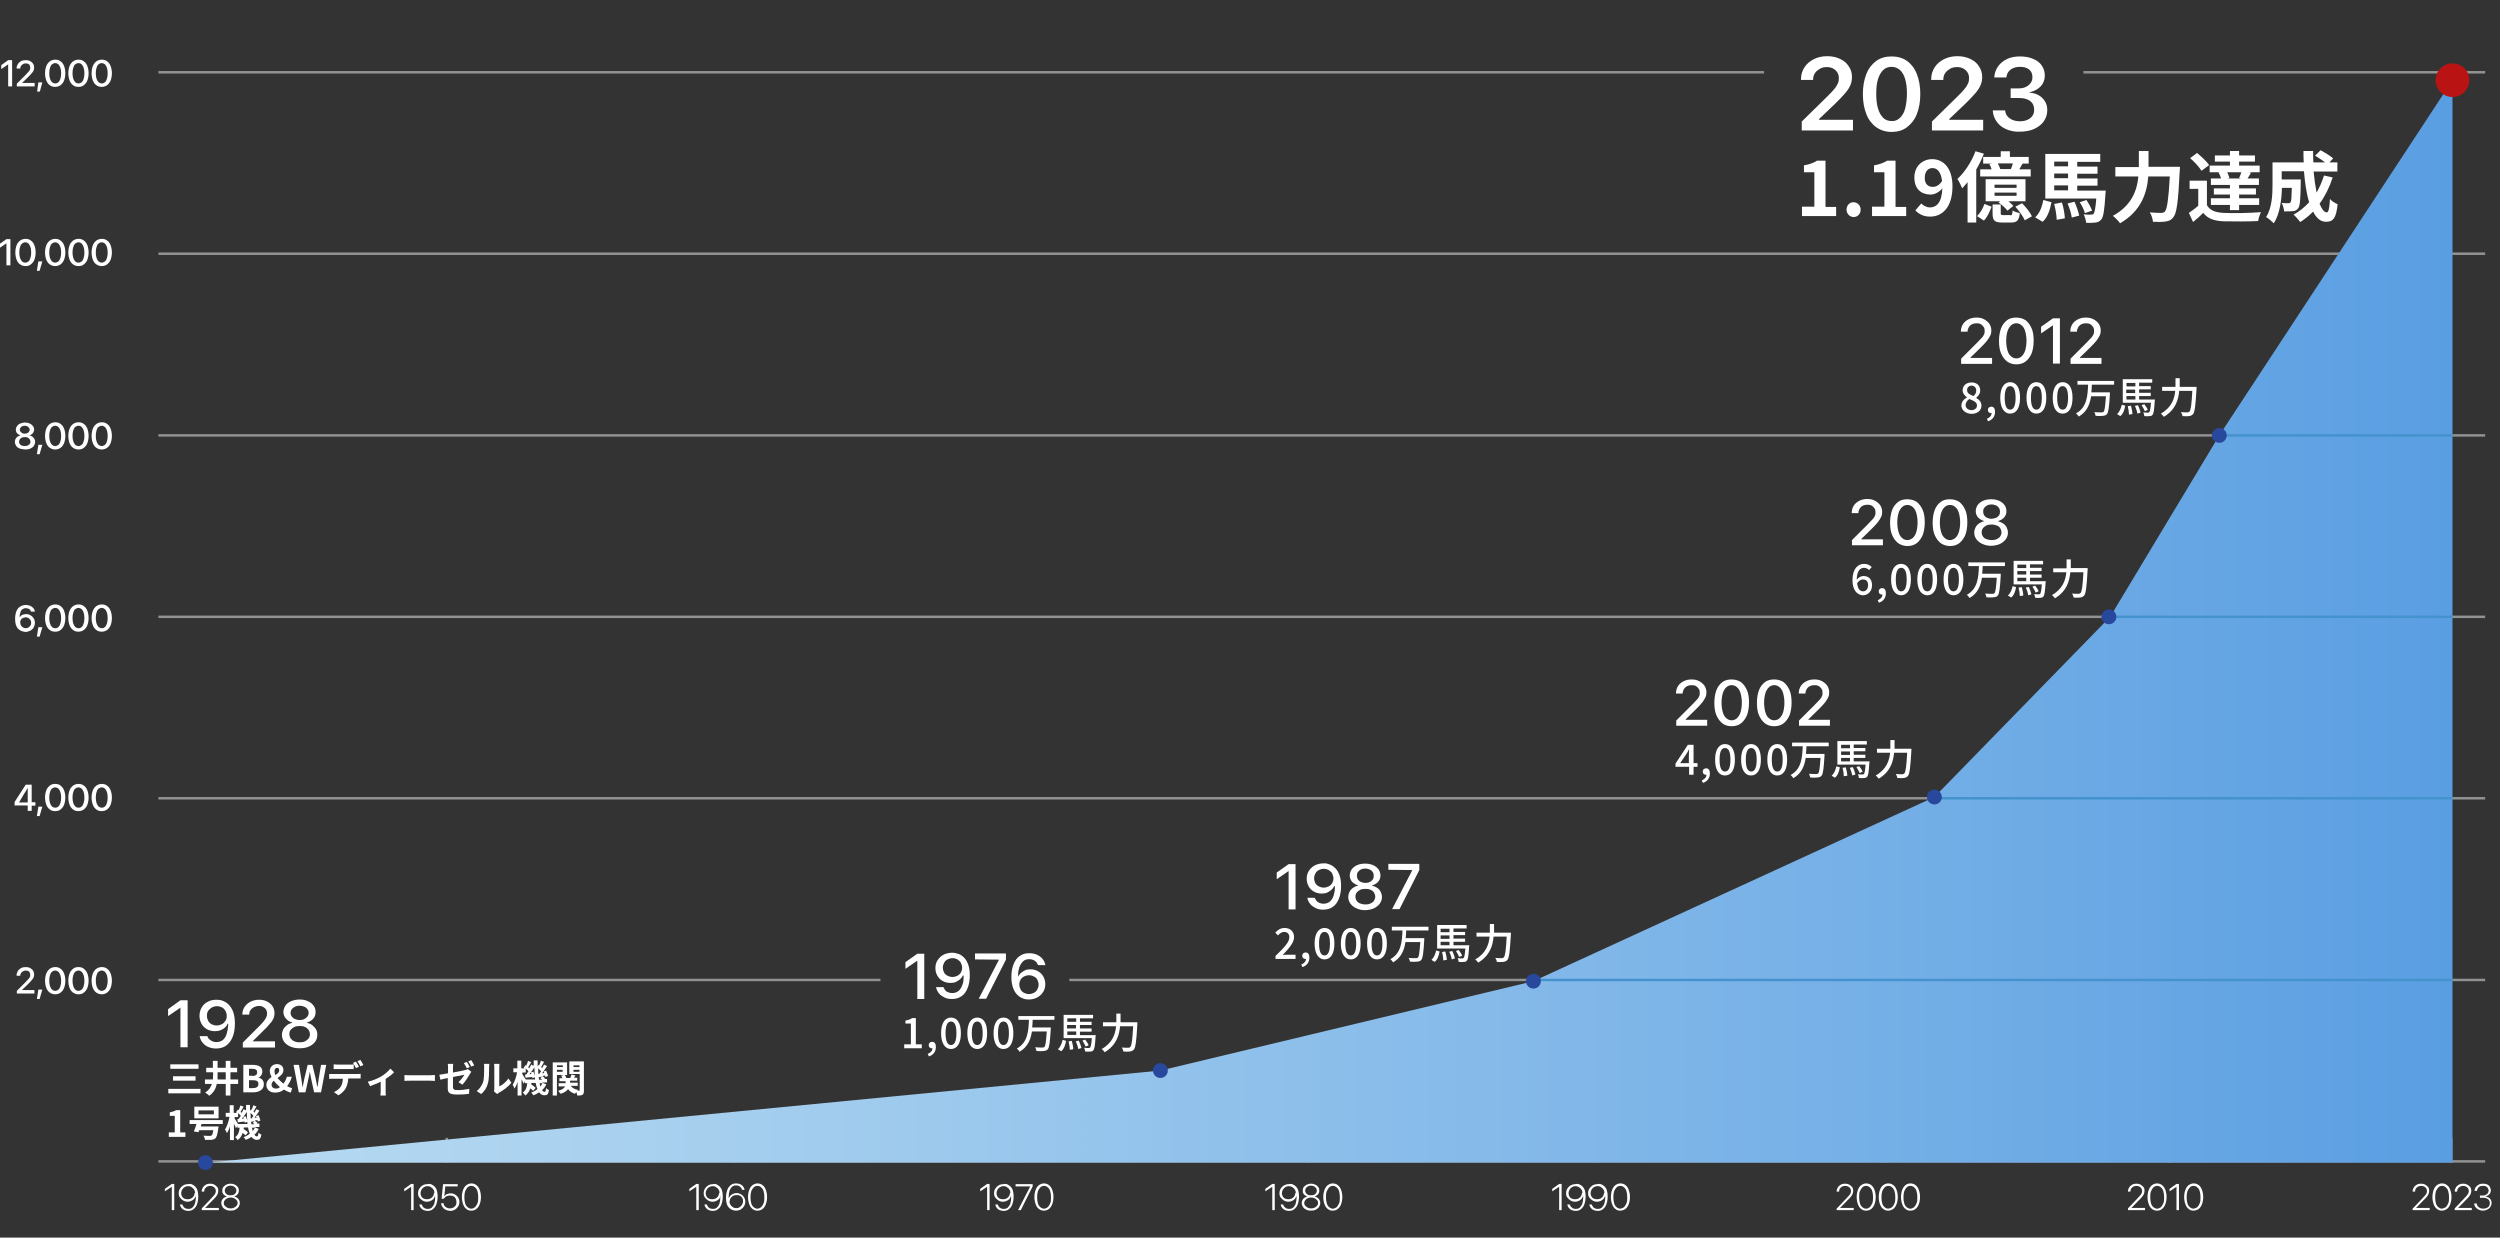 <?xml version="1.0" encoding="utf-8"?>
<!-- Generator: Adobe Illustrator 28.0.0, SVG Export Plug-In . SVG Version: 6.00 Build 0)  -->
<svg version="1.1" id="レイヤー_2_00000109006368676063662030000008433142245197105536_"
	 xmlns="http://www.w3.org/2000/svg" xmlns:xlink="http://www.w3.org/1999/xlink" x="0px" y="0px" viewBox="0 0 1010 500"
	 style="enable-background:new 0 0 1010 500;" xml:space="preserve">
<rect x="0" y="0" width="1010" height="500" fill="#333333" stroke="none"/>
<style type="text/css">
	.st0{fill:#FFFFFF;}
	.st1{fill:#929292;}
	.st2{fill:none;stroke:#5494D4;stroke-miterlimit:10;}
	.st3{fill:url(#SVGID_1_);}
	.st4{clip-path:url(#SVGID_00000055700760661071552820000006954420913247120286_);fill:#4492CE;}
	.st5{fill:#28489E;}
	.st6{fill:#B91313;}
</style>
<g>
	<path class="st0" d="M6.8,400.3l3.7-3.7c0.5-0.5,0.8-0.9,1.1-1.2s0.4-0.6,0.5-0.8c0.1-0.2,0.1-0.5,0.1-0.8v0c0-0.3-0.1-0.6-0.2-0.9
		s-0.4-0.5-0.6-0.6s-0.6-0.2-1-0.2c-0.4,0-0.8,0.1-1.1,0.3s-0.6,0.4-0.8,0.7s-0.3,0.6-0.3,1l0,0.1H6.7V394c0-0.6,0.2-1.2,0.5-1.7
		c0.3-0.5,0.8-0.9,1.3-1.2c0.6-0.3,1.2-0.4,1.9-0.4s1.3,0.1,1.8,0.4c0.5,0.3,0.9,0.6,1.2,1.1s0.4,1,0.4,1.5v0c0,0.4-0.1,0.8-0.2,1.1
		s-0.4,0.8-0.8,1.2c-0.4,0.4-0.8,1-1.5,1.6l-3,2.9l0.6-1.1v1.1l-0.6-0.5h5.6v1.4H6.8V400.3z"/>
	<path class="st0" d="M15.5,399.8h1.6l-1.1,3.8h-1.1L15.5,399.8z"/>
	<path class="st0" d="M20.1,401c-0.6-0.4-1.1-1.1-1.4-1.9s-0.5-1.8-0.5-2.9v0c0-1.1,0.2-2.1,0.5-2.9s0.8-1.4,1.4-1.9
		c0.6-0.4,1.3-0.7,2.2-0.7s1.6,0.2,2.2,0.7c0.6,0.4,1.1,1.1,1.4,1.9c0.3,0.8,0.5,1.8,0.5,2.9v0c0,1.1-0.2,2.1-0.5,2.9
		c-0.3,0.8-0.8,1.4-1.4,1.9c-0.6,0.4-1.3,0.7-2.2,0.7S20.7,401.4,20.1,401z M23.6,399.8c0.4-0.3,0.6-0.8,0.8-1.4
		c0.2-0.6,0.3-1.3,0.3-2.2v0c0-0.8-0.1-1.6-0.3-2.2c-0.2-0.6-0.5-1.1-0.8-1.4c-0.4-0.3-0.8-0.5-1.3-0.5s-0.9,0.2-1.3,0.5
		c-0.4,0.3-0.6,0.8-0.8,1.4s-0.3,1.3-0.3,2.2v0c0,0.8,0.1,1.6,0.3,2.2s0.5,1.1,0.8,1.4c0.4,0.3,0.8,0.5,1.3,0.5
		S23.2,400.1,23.6,399.8z"/>
	<path class="st0" d="M29.5,401c-0.6-0.4-1.1-1.1-1.4-1.9s-0.5-1.8-0.5-2.9v0c0-1.1,0.2-2.1,0.5-2.9s0.8-1.4,1.4-1.9
		s1.3-0.7,2.2-0.7s1.6,0.2,2.2,0.7s1.1,1.1,1.4,1.9s0.5,1.8,0.5,2.9v0c0,1.1-0.2,2.1-0.5,2.9s-0.8,1.4-1.4,1.9s-1.3,0.7-2.2,0.7
		S30.1,401.4,29.5,401z M33,399.8c0.4-0.3,0.6-0.8,0.8-1.4s0.3-1.3,0.3-2.2v0c0-0.8-0.1-1.6-0.3-2.2s-0.5-1.1-0.8-1.4
		c-0.4-0.3-0.8-0.5-1.3-0.5s-0.9,0.2-1.3,0.5c-0.4,0.3-0.6,0.8-0.8,1.4s-0.3,1.3-0.3,2.2v0c0,0.8,0.1,1.6,0.3,2.2s0.5,1.1,0.8,1.4
		s0.8,0.5,1.3,0.5S32.6,400.1,33,399.8z"/>
	<path class="st0" d="M38.9,401c-0.6-0.4-1.1-1.1-1.4-1.9s-0.5-1.8-0.5-2.9v0c0-1.1,0.2-2.1,0.5-2.9s0.8-1.4,1.4-1.9
		c0.6-0.4,1.3-0.7,2.2-0.7s1.6,0.2,2.2,0.7c0.6,0.4,1.1,1.1,1.4,1.9c0.3,0.8,0.5,1.8,0.5,2.9v0c0,1.1-0.2,2.1-0.5,2.9
		c-0.3,0.8-0.8,1.4-1.4,1.9c-0.6,0.4-1.3,0.7-2.2,0.7S39.5,401.4,38.9,401z M42.4,399.8c0.4-0.3,0.6-0.8,0.8-1.4
		c0.2-0.6,0.3-1.3,0.3-2.2v0c0-0.8-0.1-1.6-0.3-2.2c-0.2-0.6-0.5-1.1-0.8-1.4c-0.4-0.3-0.8-0.5-1.3-0.5s-0.9,0.2-1.3,0.5
		c-0.4,0.3-0.6,0.8-0.8,1.4s-0.3,1.3-0.3,2.2v0c0,0.8,0.1,1.6,0.3,2.2s0.5,1.1,0.8,1.4c0.4,0.3,0.8,0.5,1.3,0.5S42,400.1,42.4,399.8
		z"/>
</g>
<g>
	<path class="st0" d="M11.1,325.4H5.9V324c0.3-0.5,0.6-0.9,0.9-1.4s0.6-0.9,0.9-1.4s0.6-0.9,0.9-1.4s0.6-0.9,0.9-1.4
		s0.6-0.9,0.9-1.4h2.4v7.1h1.5v1.4h-1.5v2.1h-1.6V325.4z M11.2,324.1v-5.8h0c-0.2,0.4-0.5,0.8-0.7,1.2c-0.2,0.4-0.5,0.8-0.7,1.1
		c-0.2,0.4-0.5,0.8-0.7,1.2s-0.5,0.8-0.7,1.2c-0.2,0.4-0.5,0.8-0.7,1.2v0H11.2z"/>
	<path class="st0" d="M15.5,325.9h1.6l-1.1,3.8h-1.1L15.5,325.9z"/>
	<path class="st0" d="M20.1,327c-0.6-0.4-1.1-1.1-1.4-1.9s-0.5-1.8-0.5-2.9v0c0-1.1,0.2-2.1,0.5-2.9s0.8-1.4,1.4-1.9
		s1.3-0.7,2.2-0.7s1.6,0.2,2.2,0.7s1.1,1.1,1.4,1.9s0.5,1.8,0.5,2.9v0c0,1.1-0.2,2.1-0.5,2.9s-0.8,1.4-1.4,1.9s-1.3,0.7-2.2,0.7
		S20.7,327.5,20.1,327z M23.6,325.8c0.4-0.3,0.6-0.8,0.8-1.4s0.3-1.3,0.3-2.2v0c0-0.8-0.1-1.6-0.3-2.2s-0.5-1.1-0.8-1.4
		c-0.4-0.3-0.8-0.5-1.3-0.5s-0.9,0.2-1.3,0.5c-0.4,0.3-0.6,0.8-0.8,1.4s-0.3,1.3-0.3,2.2v0c0,0.8,0.1,1.6,0.3,2.2s0.5,1.1,0.8,1.4
		s0.8,0.5,1.3,0.5S23.2,326.2,23.6,325.8z"/>
	<path class="st0" d="M29.5,327c-0.6-0.4-1.1-1.1-1.4-1.9s-0.5-1.8-0.5-2.9v0c0-1.1,0.2-2.1,0.5-2.9s0.8-1.4,1.4-1.9
		c0.6-0.4,1.3-0.7,2.2-0.7s1.6,0.2,2.2,0.7c0.6,0.4,1.1,1.1,1.4,1.9c0.3,0.8,0.5,1.8,0.5,2.9v0c0,1.1-0.2,2.1-0.5,2.9
		c-0.3,0.8-0.8,1.4-1.4,1.9c-0.6,0.4-1.3,0.7-2.2,0.7S30.1,327.5,29.5,327z M33,325.8c0.4-0.3,0.6-0.8,0.8-1.4
		c0.2-0.6,0.3-1.3,0.3-2.2v0c0-0.8-0.1-1.6-0.3-2.2c-0.2-0.6-0.5-1.1-0.8-1.4c-0.4-0.3-0.8-0.5-1.3-0.5s-0.9,0.2-1.3,0.5
		c-0.4,0.3-0.6,0.8-0.8,1.4s-0.3,1.3-0.3,2.2v0c0,0.8,0.1,1.6,0.3,2.2s0.5,1.1,0.8,1.4c0.4,0.3,0.8,0.5,1.3,0.5S32.6,326.2,33,325.8
		z"/>
	<path class="st0" d="M38.9,327c-0.6-0.4-1.1-1.1-1.4-1.9s-0.5-1.8-0.5-2.9v0c0-1.1,0.2-2.1,0.5-2.9s0.8-1.4,1.4-1.9
		c0.6-0.4,1.3-0.7,2.2-0.7s1.6,0.2,2.2,0.7c0.6,0.4,1.1,1.1,1.4,1.9c0.3,0.8,0.5,1.8,0.5,2.9v0c0,1.1-0.2,2.1-0.5,2.9
		c-0.3,0.8-0.8,1.4-1.4,1.9c-0.6,0.4-1.3,0.7-2.2,0.7S39.5,327.5,38.9,327z M42.4,325.8c0.4-0.3,0.6-0.8,0.8-1.4
		c0.2-0.6,0.3-1.3,0.3-2.2v0c0-0.8-0.1-1.6-0.3-2.2c-0.2-0.6-0.5-1.1-0.8-1.4c-0.4-0.3-0.8-0.5-1.3-0.5s-0.9,0.2-1.3,0.5
		c-0.4,0.3-0.6,0.8-0.8,1.4s-0.3,1.3-0.3,2.2v0c0,0.8,0.1,1.6,0.3,2.2s0.5,1.1,0.8,1.4c0.4,0.3,0.8,0.5,1.3,0.5S42,326.2,42.4,325.8
		z"/>
</g>
<g>
	<path class="st0" d="M8.6,254.9c-0.5-0.2-0.9-0.5-1.3-0.9c-0.4-0.4-0.7-1-0.9-1.6c-0.2-0.7-0.3-1.5-0.3-2.4v0c0-1.2,0.2-2.2,0.5-3
		c0.3-0.8,0.8-1.5,1.5-1.9c0.6-0.4,1.4-0.7,2.3-0.7c0.6,0,1.2,0.1,1.7,0.3c0.5,0.2,0.9,0.5,1.3,0.9s0.6,0.9,0.7,1.4l0,0.1h-1.6
		l0-0.1c-0.1-0.3-0.2-0.5-0.4-0.7c-0.2-0.2-0.4-0.3-0.7-0.4c-0.3-0.1-0.6-0.2-0.9-0.2c-0.6,0-1.1,0.2-1.5,0.5s-0.7,0.8-0.8,1.4
		c-0.2,0.6-0.3,1.2-0.3,1.9c0,0.1,0,0.1,0,0.2c0,0.1,0,0.1,0,0.2l0.3,1.7c0,0.4,0.1,0.8,0.3,1.1c0.2,0.3,0.5,0.6,0.8,0.8
		c0.3,0.2,0.7,0.3,1.1,0.3c0.4,0,0.8-0.1,1.1-0.3s0.6-0.5,0.8-0.8s0.3-0.7,0.3-1.1v0c0-0.4-0.1-0.8-0.3-1.1s-0.5-0.6-0.8-0.8
		c-0.3-0.2-0.7-0.3-1.1-0.3s-0.8,0.1-1.2,0.3s-0.6,0.4-0.8,0.8c-0.2,0.3-0.3,0.7-0.3,1.1v0H7.5v-1.8h0.2c0.1-0.3,0.4-0.6,0.6-0.9
		c0.3-0.3,0.6-0.5,1-0.6s0.8-0.2,1.3-0.2c0.7,0,1.3,0.2,1.8,0.5c0.5,0.3,0.9,0.7,1.2,1.2c0.3,0.5,0.5,1.1,0.5,1.8v0
		c0,0.7-0.2,1.3-0.5,1.9c-0.3,0.5-0.8,1-1.4,1.3s-1.2,0.5-2,0.5C9.6,255.2,9.1,255.1,8.6,254.9z"/>
	<path class="st0" d="M15.5,253.4h1.6l-1.1,3.8h-1.1L15.5,253.4z"/>
	<path class="st0" d="M20.1,254.5c-0.6-0.4-1.1-1.1-1.4-1.9s-0.5-1.8-0.5-2.9v0c0-1.1,0.2-2.1,0.5-2.9s0.8-1.4,1.4-1.9
		c0.6-0.4,1.3-0.7,2.2-0.7s1.6,0.2,2.2,0.7c0.6,0.4,1.1,1.1,1.4,1.9s0.5,1.8,0.5,2.9v0c0,1.1-0.2,2.1-0.5,2.9s-0.8,1.4-1.4,1.9
		s-1.3,0.7-2.2,0.7S20.7,255,20.1,254.5z M23.6,253.3c0.4-0.3,0.6-0.8,0.8-1.4s0.3-1.3,0.3-2.2v0c0-0.8-0.1-1.6-0.3-2.2
		c-0.2-0.6-0.5-1.1-0.8-1.4s-0.8-0.5-1.3-0.5s-0.9,0.2-1.3,0.5s-0.6,0.8-0.8,1.4c-0.2,0.6-0.3,1.3-0.3,2.2v0c0,0.8,0.1,1.6,0.3,2.2
		s0.5,1.1,0.8,1.4s0.8,0.5,1.3,0.5S23.2,253.7,23.6,253.3z"/>
	<path class="st0" d="M29.5,254.5c-0.6-0.4-1.1-1.1-1.4-1.9s-0.5-1.8-0.5-2.9v0c0-1.1,0.2-2.1,0.5-2.9s0.8-1.4,1.4-1.9
		c0.6-0.4,1.3-0.7,2.2-0.7s1.6,0.2,2.2,0.7c0.6,0.4,1.1,1.1,1.4,1.9c0.3,0.8,0.5,1.8,0.5,2.9v0c0,1.1-0.2,2.1-0.5,2.9
		c-0.3,0.8-0.8,1.4-1.4,1.9c-0.6,0.4-1.3,0.7-2.2,0.7S30.1,255,29.5,254.5z M33,253.3c0.4-0.3,0.6-0.8,0.8-1.4
		c0.2-0.6,0.3-1.3,0.3-2.2v0c0-0.8-0.1-1.6-0.3-2.2c-0.2-0.6-0.5-1.1-0.8-1.4c-0.4-0.3-0.8-0.5-1.3-0.5s-0.9,0.2-1.3,0.5
		c-0.4,0.3-0.6,0.8-0.8,1.4c-0.2,0.6-0.3,1.3-0.3,2.2v0c0,0.8,0.1,1.6,0.3,2.2s0.5,1.1,0.8,1.4c0.4,0.3,0.8,0.5,1.3,0.5
		S32.6,253.7,33,253.3z"/>
	<path class="st0" d="M38.9,254.5c-0.6-0.4-1.1-1.1-1.4-1.9s-0.5-1.8-0.5-2.9v0c0-1.1,0.2-2.1,0.5-2.9s0.8-1.4,1.4-1.9
		c0.6-0.4,1.3-0.7,2.2-0.7s1.6,0.2,2.2,0.7c0.6,0.4,1.1,1.1,1.4,1.9c0.3,0.8,0.5,1.8,0.5,2.9v0c0,1.1-0.2,2.1-0.5,2.9
		c-0.3,0.8-0.8,1.4-1.4,1.9c-0.6,0.4-1.3,0.7-2.2,0.7S39.5,255,38.9,254.5z M42.4,253.3c0.4-0.3,0.6-0.8,0.8-1.4
		c0.2-0.6,0.3-1.3,0.3-2.2v0c0-0.8-0.1-1.6-0.3-2.2c-0.2-0.6-0.5-1.1-0.8-1.4c-0.4-0.3-0.8-0.5-1.3-0.5s-0.9,0.2-1.3,0.5
		c-0.4,0.3-0.6,0.8-0.8,1.4c-0.2,0.6-0.3,1.3-0.3,2.2v0c0,0.8,0.1,1.6,0.3,2.2s0.5,1.1,0.8,1.4c0.4,0.3,0.8,0.5,1.3,0.5
		S42,253.7,42.4,253.3z"/>
</g>
<g>
	<path class="st0" d="M7.9,181.2c-0.6-0.3-1.1-0.6-1.4-1.1c-0.3-0.5-0.5-1-0.5-1.6v0c0-0.4,0.1-0.9,0.3-1.2c0.2-0.4,0.5-0.7,0.8-0.9
		c0.4-0.3,0.8-0.4,1.2-0.5v0c-0.6-0.2-1.1-0.5-1.4-0.9c-0.4-0.4-0.5-0.9-0.5-1.5v0c0-0.5,0.2-1,0.5-1.4s0.7-0.8,1.3-1
		c0.5-0.2,1.2-0.4,1.9-0.4c0.7,0,1.3,0.1,1.9,0.4c0.5,0.2,1,0.6,1.3,1s0.5,0.9,0.5,1.4v0c0,0.6-0.2,1-0.5,1.5
		c-0.4,0.4-0.8,0.7-1.4,0.9v0c0.5,0.1,0.9,0.3,1.2,0.5c0.3,0.3,0.6,0.6,0.8,0.9c0.2,0.4,0.3,0.8,0.3,1.2v0c0,0.6-0.2,1.1-0.5,1.6
		c-0.3,0.5-0.8,0.8-1.4,1.1s-1.3,0.4-2.1,0.4C9.2,181.5,8.5,181.4,7.9,181.2z M11.2,180c0.3-0.2,0.6-0.4,0.8-0.6
		c0.2-0.3,0.3-0.6,0.3-0.9v0c0-0.4-0.1-0.7-0.3-1s-0.5-0.5-0.8-0.7c-0.3-0.2-0.7-0.2-1.2-0.2c-0.5,0-0.9,0.1-1.2,0.2
		c-0.3,0.2-0.6,0.4-0.8,0.7s-0.3,0.6-0.3,1v0c0,0.4,0.1,0.7,0.3,0.9c0.2,0.3,0.5,0.5,0.8,0.6s0.7,0.2,1.2,0.2S10.8,180.1,11.2,180z
		 M11,175c0.3-0.1,0.5-0.3,0.7-0.6c0.2-0.2,0.3-0.5,0.3-0.8v0c0-0.3-0.1-0.6-0.3-0.8s-0.4-0.4-0.7-0.6c-0.3-0.1-0.6-0.2-1-0.2
		c-0.4,0-0.7,0.1-1,0.2c-0.3,0.1-0.5,0.3-0.7,0.6S8,173.2,8,173.6v0c0,0.3,0.1,0.6,0.3,0.8c0.2,0.2,0.4,0.4,0.7,0.6
		c0.3,0.1,0.6,0.2,1,0.2C10.4,175.2,10.7,175.1,11,175z"/>
	<path class="st0" d="M15.5,179.7h1.6l-1.1,3.8h-1.1L15.5,179.7z"/>
	<path class="st0" d="M20.1,180.9c-0.6-0.4-1.1-1.1-1.4-1.9s-0.5-1.8-0.5-2.9v0c0-1.1,0.2-2.1,0.5-2.9s0.8-1.4,1.4-1.9
		c0.6-0.4,1.3-0.7,2.2-0.7s1.6,0.2,2.2,0.7c0.6,0.4,1.1,1.1,1.4,1.9c0.3,0.8,0.5,1.8,0.5,2.9v0c0,1.1-0.2,2.1-0.5,2.9
		c-0.3,0.8-0.8,1.4-1.4,1.9c-0.6,0.4-1.3,0.7-2.2,0.7S20.7,181.3,20.1,180.9z M23.6,179.7c0.4-0.3,0.6-0.8,0.8-1.4
		c0.2-0.6,0.3-1.3,0.3-2.2v0c0-0.8-0.1-1.6-0.3-2.2c-0.2-0.6-0.5-1.1-0.8-1.4c-0.4-0.3-0.8-0.5-1.3-0.5s-0.9,0.2-1.3,0.5
		c-0.4,0.3-0.6,0.8-0.8,1.4c-0.2,0.6-0.3,1.3-0.3,2.2v0c0,0.8,0.1,1.6,0.3,2.2s0.5,1.1,0.8,1.4c0.4,0.3,0.8,0.5,1.3,0.5
		S23.2,180,23.6,179.7z"/>
	<path class="st0" d="M29.5,180.9c-0.6-0.4-1.1-1.1-1.4-1.9s-0.5-1.8-0.5-2.9v0c0-1.1,0.2-2.1,0.5-2.9s0.8-1.4,1.4-1.9
		c0.6-0.4,1.3-0.7,2.2-0.7s1.6,0.2,2.2,0.7c0.6,0.4,1.1,1.1,1.4,1.9s0.5,1.8,0.5,2.9v0c0,1.1-0.2,2.1-0.5,2.9s-0.8,1.4-1.4,1.9
		s-1.3,0.7-2.2,0.7S30.1,181.3,29.5,180.9z M33,179.7c0.4-0.3,0.6-0.8,0.8-1.4s0.3-1.3,0.3-2.2v0c0-0.8-0.1-1.6-0.3-2.2
		c-0.2-0.6-0.5-1.1-0.8-1.4s-0.8-0.5-1.3-0.5s-0.9,0.2-1.3,0.5s-0.6,0.8-0.8,1.4c-0.2,0.6-0.3,1.3-0.3,2.2v0c0,0.8,0.1,1.6,0.3,2.2
		s0.5,1.1,0.8,1.4s0.8,0.5,1.3,0.5S32.6,180,33,179.7z"/>
	<path class="st0" d="M38.9,180.9c-0.6-0.4-1.1-1.1-1.4-1.9s-0.5-1.8-0.5-2.9v0c0-1.1,0.2-2.1,0.5-2.9s0.8-1.4,1.4-1.9
		c0.6-0.4,1.3-0.7,2.2-0.7s1.6,0.2,2.2,0.7c0.6,0.4,1.1,1.1,1.4,1.9c0.3,0.8,0.5,1.8,0.5,2.9v0c0,1.1-0.2,2.1-0.5,2.9
		c-0.3,0.8-0.8,1.4-1.4,1.9c-0.6,0.4-1.3,0.7-2.2,0.7S39.5,181.3,38.9,180.9z M42.4,179.7c0.4-0.3,0.6-0.8,0.8-1.4
		c0.2-0.6,0.3-1.3,0.3-2.2v0c0-0.8-0.1-1.6-0.3-2.2c-0.2-0.6-0.5-1.1-0.8-1.4c-0.4-0.3-0.8-0.5-1.3-0.5s-0.9,0.2-1.3,0.5
		c-0.4,0.3-0.6,0.8-0.8,1.4c-0.2,0.6-0.3,1.3-0.3,2.2v0c0,0.8,0.1,1.6,0.3,2.2s0.5,1.1,0.8,1.4c0.4,0.3,0.8,0.5,1.3,0.5
		S42,180,42.4,179.7z"/>
</g>
<g>
	<path class="st0" d="M2.6,98.3L2.6,98.3l-2.8,1.9v-1.6l2.8-2h1.6v10.6H2.6V98.3z"/>
	<path class="st0" d="M8.1,106.8c-0.6-0.4-1.1-1.1-1.4-1.9s-0.5-1.8-0.5-2.9v0c0-1.1,0.2-2.1,0.5-2.9s0.8-1.4,1.4-1.9
		c0.6-0.4,1.3-0.7,2.2-0.7s1.6,0.2,2.2,0.7c0.6,0.4,1.1,1.1,1.4,1.9s0.5,1.8,0.5,2.9v0c0,1.1-0.2,2.1-0.5,2.9s-0.8,1.4-1.4,1.9
		s-1.3,0.7-2.2,0.7S8.7,107.2,8.1,106.8z M11.5,105.6c0.4-0.3,0.6-0.8,0.8-1.4s0.3-1.3,0.3-2.2v0c0-0.8-0.1-1.6-0.3-2.2
		c-0.2-0.6-0.5-1.1-0.8-1.4s-0.8-0.5-1.3-0.5s-0.9,0.2-1.3,0.5s-0.6,0.8-0.8,1.4c-0.2,0.6-0.3,1.3-0.3,2.2v0c0,0.8,0.1,1.6,0.3,2.2
		s0.5,1.1,0.8,1.4s0.8,0.5,1.3,0.5S11.2,105.9,11.5,105.6z"/>
	<path class="st0" d="M15.5,105.6h1.6l-1.1,3.8h-1.1L15.5,105.6z"/>
	<path class="st0" d="M20.1,106.8c-0.6-0.4-1.1-1.1-1.4-1.9s-0.5-1.8-0.5-2.9v0c0-1.1,0.2-2.1,0.5-2.9s0.8-1.4,1.4-1.9
		c0.6-0.4,1.3-0.7,2.2-0.7s1.6,0.2,2.2,0.7c0.6,0.4,1.1,1.1,1.4,1.9c0.3,0.8,0.5,1.8,0.5,2.9v0c0,1.1-0.2,2.1-0.5,2.9
		c-0.3,0.8-0.8,1.4-1.4,1.9c-0.6,0.4-1.3,0.7-2.2,0.7S20.7,107.2,20.1,106.8z M23.6,105.6c0.4-0.3,0.6-0.8,0.8-1.4
		c0.2-0.6,0.3-1.3,0.3-2.2v0c0-0.8-0.1-1.6-0.3-2.2c-0.2-0.6-0.5-1.1-0.8-1.4c-0.4-0.3-0.8-0.5-1.3-0.5s-0.9,0.2-1.3,0.5
		c-0.4,0.3-0.6,0.8-0.8,1.4c-0.2,0.6-0.3,1.3-0.3,2.2v0c0,0.8,0.1,1.6,0.3,2.2s0.5,1.1,0.8,1.4c0.4,0.3,0.8,0.5,1.3,0.5
		S23.2,105.9,23.6,105.6z"/>
	<path class="st0" d="M29.5,106.8c-0.6-0.4-1.1-1.1-1.4-1.9s-0.5-1.8-0.5-2.9v0c0-1.1,0.2-2.1,0.5-2.9s0.8-1.4,1.4-1.9
		c0.6-0.4,1.3-0.7,2.2-0.7s1.6,0.2,2.2,0.7c0.6,0.4,1.1,1.1,1.4,1.9s0.5,1.8,0.5,2.9v0c0,1.1-0.2,2.1-0.5,2.9s-0.8,1.4-1.4,1.9
		s-1.3,0.7-2.2,0.7S30.1,107.2,29.5,106.8z M33,105.6c0.4-0.3,0.6-0.8,0.8-1.4s0.3-1.3,0.3-2.2v0c0-0.8-0.1-1.6-0.3-2.2
		c-0.2-0.6-0.5-1.1-0.8-1.4s-0.8-0.5-1.3-0.5s-0.9,0.2-1.3,0.5s-0.6,0.8-0.8,1.4c-0.2,0.6-0.3,1.3-0.3,2.2v0c0,0.8,0.1,1.6,0.3,2.2
		s0.5,1.1,0.8,1.4s0.8,0.5,1.3,0.5S32.6,105.9,33,105.6z"/>
	<path class="st0" d="M38.9,106.8c-0.6-0.4-1.1-1.1-1.4-1.9S37,103.1,37,102v0c0-1.1,0.2-2.1,0.5-2.9s0.8-1.4,1.4-1.9
		c0.6-0.4,1.3-0.7,2.2-0.7s1.6,0.2,2.2,0.7c0.6,0.4,1.1,1.1,1.4,1.9c0.3,0.8,0.5,1.8,0.5,2.9v0c0,1.1-0.2,2.1-0.5,2.9
		c-0.3,0.8-0.8,1.4-1.4,1.9c-0.6,0.4-1.3,0.7-2.2,0.7S39.5,107.2,38.9,106.8z M42.4,105.6c0.4-0.3,0.6-0.8,0.8-1.4
		c0.2-0.6,0.3-1.3,0.3-2.2v0c0-0.8-0.1-1.6-0.3-2.2c-0.2-0.6-0.5-1.1-0.8-1.4c-0.4-0.3-0.8-0.5-1.3-0.5s-0.9,0.2-1.3,0.5
		c-0.4,0.3-0.6,0.8-0.8,1.4c-0.2,0.6-0.3,1.3-0.3,2.2v0c0,0.8,0.1,1.6,0.3,2.2s0.5,1.1,0.8,1.4c0.4,0.3,0.8,0.5,1.3,0.5
		S42,105.9,42.4,105.6z"/>
</g>
<g>
	<path class="st0" d="M3.3,26L3.3,26l-2.8,1.9v-1.6l2.8-2h1.6v10.6H3.3V26z"/>
	<path class="st0" d="M6.8,33.8l3.7-3.7c0.5-0.5,0.8-0.9,1.1-1.2s0.4-0.6,0.5-0.8c0.1-0.2,0.1-0.5,0.1-0.8v0c0-0.3-0.1-0.6-0.2-0.9
		s-0.4-0.5-0.6-0.6s-0.6-0.2-1-0.2c-0.4,0-0.8,0.1-1.1,0.3s-0.6,0.4-0.8,0.7c-0.2,0.3-0.3,0.6-0.3,1l0,0.1H6.7v-0.1
		c0-0.6,0.2-1.2,0.5-1.7s0.8-0.9,1.3-1.2s1.2-0.4,1.9-0.4s1.3,0.1,1.8,0.4s0.9,0.6,1.2,1.1c0.3,0.5,0.4,1,0.4,1.5v0
		c0,0.4-0.1,0.8-0.2,1.1s-0.4,0.8-0.8,1.2s-0.8,1-1.5,1.6l-3,2.9L9,33V34l-0.6-0.5h5.6v1.4H6.8V33.8z"/>
	<path class="st0" d="M15.5,33.3h1.6L16.1,37h-1.1L15.5,33.3z"/>
	<path class="st0" d="M20.1,34.4c-0.6-0.4-1.1-1.1-1.4-1.9s-0.5-1.8-0.5-2.9v0c0-1.1,0.2-2.1,0.5-2.9s0.8-1.4,1.4-1.9
		c0.6-0.4,1.3-0.7,2.2-0.7s1.6,0.2,2.2,0.7c0.6,0.4,1.1,1.1,1.4,1.9c0.3,0.8,0.5,1.8,0.5,2.9v0c0,1.1-0.2,2.1-0.5,2.9
		c-0.3,0.8-0.8,1.4-1.4,1.9c-0.6,0.4-1.3,0.7-2.2,0.7S20.7,34.9,20.1,34.4z M23.6,33.2c0.4-0.3,0.6-0.8,0.8-1.4
		c0.2-0.6,0.3-1.3,0.3-2.2v0c0-0.8-0.1-1.6-0.3-2.2c-0.2-0.6-0.5-1.1-0.8-1.4c-0.4-0.3-0.8-0.5-1.3-0.5S21.4,25.7,21,26
		c-0.4,0.3-0.6,0.8-0.8,1.4c-0.2,0.6-0.3,1.3-0.3,2.2v0c0,0.8,0.1,1.6,0.3,2.2s0.5,1.1,0.8,1.4c0.4,0.3,0.8,0.5,1.3,0.5
		S23.2,33.6,23.6,33.2z"/>
	<path class="st0" d="M29.5,34.4c-0.6-0.4-1.1-1.1-1.4-1.9s-0.5-1.8-0.5-2.9v0c0-1.1,0.2-2.1,0.5-2.9s0.8-1.4,1.4-1.9
		c0.6-0.4,1.3-0.7,2.2-0.7s1.6,0.2,2.2,0.7c0.6,0.4,1.1,1.1,1.4,1.9s0.5,1.8,0.5,2.9v0c0,1.1-0.2,2.1-0.5,2.9s-0.8,1.4-1.4,1.9
		s-1.3,0.7-2.2,0.7S30.1,34.9,29.5,34.4z M33,33.2c0.4-0.3,0.6-0.8,0.8-1.4s0.3-1.3,0.3-2.2v0c0-0.8-0.1-1.6-0.3-2.2
		c-0.2-0.6-0.5-1.1-0.8-1.4s-0.8-0.5-1.3-0.5s-0.9,0.2-1.3,0.5s-0.6,0.8-0.8,1.4c-0.2,0.6-0.3,1.3-0.3,2.2v0c0,0.8,0.1,1.6,0.3,2.2
		s0.5,1.1,0.8,1.4s0.8,0.5,1.3,0.5S32.6,33.6,33,33.2z"/>
	<path class="st0" d="M38.9,34.4c-0.6-0.4-1.1-1.1-1.4-1.9S37,30.8,37,29.6v0c0-1.1,0.2-2.1,0.5-2.9s0.8-1.4,1.4-1.9
		c0.6-0.4,1.3-0.7,2.2-0.7s1.6,0.2,2.2,0.7c0.6,0.4,1.1,1.1,1.4,1.9c0.3,0.8,0.5,1.8,0.5,2.9v0c0,1.1-0.2,2.1-0.5,2.9
		c-0.3,0.8-0.8,1.4-1.4,1.9c-0.6,0.4-1.3,0.7-2.2,0.7S39.5,34.9,38.9,34.4z M42.4,33.2c0.4-0.3,0.6-0.8,0.8-1.4
		c0.2-0.6,0.3-1.3,0.3-2.2v0c0-0.8-0.1-1.6-0.3-2.2c-0.2-0.6-0.5-1.1-0.8-1.4c-0.4-0.3-0.8-0.5-1.3-0.5s-0.9,0.2-1.3,0.5
		c-0.4,0.3-0.6,0.8-0.8,1.4c-0.2,0.6-0.3,1.3-0.3,2.2v0c0,0.8,0.1,1.6,0.3,2.2s0.5,1.1,0.8,1.4c0.4,0.3,0.8,0.5,1.3,0.5
		S42,33.6,42.4,33.2z"/>
</g>
<g>
	<rect x="432" y="395.4" class="st1" width="572" height="1"/>
	<rect x="64" y="322" class="st1" width="940" height="1"/>
	<rect x="64" y="248.7" class="st1" width="940" height="1"/>
	<rect x="64" y="175.4" class="st1" width="940" height="1"/>
	<rect x="64" y="102" class="st1" width="940" height="1"/>
	<rect x="64" y="28.7" class="st1" width="648.7" height="1"/>
	<rect x="180" y="459.7" class="st1" width="1" height="10"/>
	<rect x="296" y="459.7" class="st1" width="1" height="10"/>
	<rect x="412" y="459.7" class="st1" width="1" height="10"/>
	<rect x="528" y="459.7" class="st1" width="1" height="10"/>
	<rect x="644" y="459.7" class="st1" width="1" height="10"/>
	<rect x="760" y="459.7" class="st1" width="1" height="10"/>
	<rect x="876" y="459.7" class="st1" width="1" height="10"/>
	<rect x="989.8" y="459.7" class="st1" width="1" height="10"/>
	<rect x="64" y="468.7" class="st1" width="940" height="1"/>
</g>
<g>
	<g>
		<path class="st0" d="M166.2,479.4L166.2,479.4l-2.9,1.9v-1l2.8-2h1v10.6h-1V479.4z"/>
		<path class="st0" d="M174.3,478.5c0.5,0.2,0.9,0.5,1.3,0.9s0.7,0.9,0.9,1.6s0.3,1.4,0.3,2.4v0c0,1.2-0.2,2.2-0.5,3.1
			c-0.3,0.9-0.8,1.5-1.4,2s-1.3,0.7-2.1,0.7c-0.6,0-1.1-0.1-1.6-0.3c-0.5-0.2-0.9-0.5-1.2-0.9s-0.5-0.8-0.6-1.3l0-0.1h1l0,0.1
			c0.1,0.3,0.3,0.6,0.5,0.9s0.5,0.4,0.8,0.6c0.3,0.1,0.7,0.2,1.1,0.2c0.7,0,1.3-0.2,1.7-0.6s0.8-1,1-1.7c0.2-0.7,0.3-1.5,0.3-2.3
			c0-0.1,0-0.1,0-0.2s0-0.1,0-0.2l-0.3-1.4c0-0.5-0.1-1-0.4-1.4c-0.2-0.4-0.6-0.7-1-1s-0.9-0.4-1.4-0.4c-0.5,0-0.9,0.1-1.4,0.4
			s-0.7,0.6-1,1c-0.2,0.4-0.4,0.9-0.4,1.4v0c0,0.5,0.1,1,0.3,1.3c0.2,0.4,0.5,0.7,0.9,0.9c0.4,0.2,0.9,0.3,1.4,0.3
			c0.5,0,1-0.1,1.4-0.3s0.7-0.5,1-0.9s0.4-0.8,0.4-1.3v0h0.4v1.5h-0.1c-0.1,0.4-0.3,0.7-0.6,1c-0.3,0.3-0.7,0.5-1.1,0.7
			c-0.4,0.2-0.9,0.3-1.4,0.3c-0.7,0-1.3-0.2-1.8-0.5c-0.5-0.3-0.9-0.7-1.3-1.2s-0.5-1.1-0.5-1.8v0c0-0.7,0.2-1.3,0.5-1.8
			s0.8-1,1.3-1.3s1.2-0.5,1.9-0.5C173.4,478.2,173.9,478.3,174.3,478.5z"/>
		<path class="st0" d="M180,488.7c-0.5-0.2-0.9-0.6-1.2-1s-0.5-0.9-0.6-1.5l0-0.1h1l0,0.1c0,0.4,0.2,0.7,0.4,1
			c0.2,0.3,0.5,0.5,0.9,0.7s0.8,0.3,1.2,0.3c0.5,0,1-0.1,1.4-0.3s0.7-0.5,1-0.9s0.3-0.9,0.3-1.4v0c0-0.5-0.1-1-0.3-1.4
			s-0.5-0.7-0.9-0.9s-0.9-0.3-1.4-0.3c-0.4,0-0.8,0.1-1.2,0.2s-0.7,0.4-0.9,0.6c-0.1,0.1-0.1,0.2-0.2,0.2s-0.1,0.2-0.2,0.3h-0.9
			l0.6-5.9h5.9v0.9h-5l-0.4,4h0c0.3-0.4,0.6-0.7,1.1-0.9s1-0.3,1.5-0.3c0.7,0,1.3,0.2,1.8,0.5s0.9,0.7,1.2,1.2s0.5,1.1,0.5,1.8v0
			c0,0.7-0.2,1.3-0.5,1.8s-0.8,1-1.3,1.3s-1.2,0.5-1.9,0.5C181.1,489.1,180.5,489,180,488.7z"/>
		<path class="st0" d="M188.4,488.4c-0.6-0.4-1-1.1-1.3-1.9c-0.3-0.8-0.5-1.8-0.5-2.9v0c0-1.1,0.2-2.1,0.5-2.9
			c0.3-0.8,0.7-1.4,1.3-1.9c0.6-0.4,1.3-0.7,2-0.7s1.5,0.2,2.1,0.7s1,1.1,1.3,1.9c0.3,0.8,0.5,1.8,0.5,2.9v0c0,1.1-0.2,2.1-0.5,2.9
			c-0.3,0.8-0.7,1.4-1.3,1.9s-1.3,0.7-2.1,0.7S188.9,488.9,188.4,488.4z M191.9,487.7c0.4-0.4,0.7-0.9,1-1.6s0.3-1.5,0.3-2.4v0
			c0-0.9-0.1-1.7-0.3-2.4c-0.2-0.7-0.5-1.2-1-1.6c-0.4-0.4-0.9-0.6-1.5-0.6s-1.1,0.2-1.5,0.6s-0.7,0.9-1,1.6
			c-0.2,0.7-0.3,1.5-0.3,2.4v0c0,0.9,0.1,1.7,0.3,2.4c0.2,0.7,0.5,1.2,1,1.6s0.9,0.6,1.5,0.6S191.5,488,191.9,487.7z"/>
	</g>
</g>
<g>
	<g>
		<path class="st0" d="M281.4,479.4L281.4,479.4l-2.9,1.9v-1l2.8-2h1v10.6h-1V479.4z"/>
		<path class="st0" d="M289.5,478.5c0.5,0.2,0.9,0.5,1.3,0.9s0.7,0.9,0.9,1.6s0.3,1.4,0.3,2.4v0c0,1.2-0.2,2.2-0.5,3.1
			c-0.3,0.9-0.8,1.5-1.4,2c-0.6,0.5-1.3,0.7-2.1,0.7c-0.6,0-1.1-0.1-1.6-0.3c-0.5-0.2-0.9-0.5-1.2-0.9c-0.3-0.4-0.5-0.8-0.6-1.3
			l0-0.1h1l0,0.1c0.1,0.3,0.3,0.6,0.5,0.9s0.5,0.4,0.8,0.6c0.3,0.1,0.7,0.2,1.1,0.2c0.7,0,1.3-0.2,1.7-0.6s0.8-1,1-1.7
			c0.2-0.7,0.3-1.5,0.3-2.3c0-0.1,0-0.1,0-0.2s0-0.1,0-0.2l-0.3-1.4c0-0.5-0.1-1-0.4-1.4c-0.2-0.4-0.6-0.7-1-1s-0.9-0.4-1.4-0.4
			c-0.5,0-0.9,0.1-1.4,0.4c-0.4,0.2-0.7,0.6-1,1c-0.2,0.4-0.4,0.9-0.4,1.4v0c0,0.5,0.1,1,0.3,1.3c0.2,0.4,0.5,0.7,0.9,0.9
			c0.4,0.2,0.9,0.3,1.4,0.3c0.5,0,1-0.1,1.4-0.3c0.4-0.2,0.7-0.5,1-0.9c0.2-0.4,0.4-0.8,0.4-1.3v0h0.4v1.5H291
			c-0.1,0.4-0.3,0.7-0.6,1c-0.3,0.3-0.7,0.5-1.1,0.7c-0.4,0.2-0.9,0.3-1.4,0.3c-0.7,0-1.3-0.2-1.8-0.5c-0.5-0.3-0.9-0.7-1.3-1.2
			s-0.5-1.1-0.5-1.8v0c0-0.7,0.2-1.3,0.5-1.8c0.3-0.5,0.8-1,1.3-1.3s1.2-0.5,1.9-0.5C288.6,478.2,289.1,478.3,289.5,478.5z"/>
		<path class="st0" d="M295.8,488.8c-0.5-0.2-0.9-0.5-1.3-0.9s-0.7-0.9-0.9-1.6c-0.2-0.7-0.3-1.4-0.3-2.4v0c0-1.2,0.2-2.2,0.5-3.1
			c0.3-0.9,0.8-1.5,1.4-2c0.6-0.5,1.3-0.7,2.2-0.7c0.6,0,1.1,0.1,1.6,0.3c0.5,0.2,0.9,0.5,1.2,0.9c0.3,0.4,0.5,0.8,0.6,1.3l0,0.1h-1
			l0-0.1c-0.1-0.3-0.3-0.6-0.5-0.9c-0.2-0.2-0.5-0.4-0.8-0.6c-0.3-0.1-0.7-0.2-1.1-0.2c-0.7,0-1.3,0.2-1.7,0.6s-0.8,1-1,1.7
			c-0.2,0.7-0.3,1.5-0.3,2.3c0,0.1,0,0.1,0,0.2s0,0.1,0,0.2l0.3,1.4c0,0.5,0.1,1,0.4,1.4c0.2,0.4,0.6,0.7,1,1s0.9,0.4,1.4,0.4
			c0.5,0,0.9-0.1,1.3-0.4c0.4-0.2,0.7-0.6,1-1c0.2-0.4,0.4-0.9,0.4-1.4v0c0-0.5-0.1-1-0.3-1.3s-0.5-0.7-0.9-0.9
			c-0.4-0.2-0.9-0.3-1.4-0.3c-0.5,0-1,0.1-1.4,0.3s-0.7,0.5-1,0.9c-0.2,0.4-0.4,0.8-0.4,1.3v0h-0.4V484h0.1c0.1-0.4,0.4-0.7,0.6-1
			c0.3-0.3,0.7-0.5,1.1-0.7c0.4-0.2,0.9-0.3,1.4-0.3c0.7,0,1.3,0.2,1.8,0.5c0.5,0.3,0.9,0.7,1.2,1.2c0.3,0.5,0.5,1.1,0.5,1.8v0
			c0,0.7-0.2,1.3-0.5,1.8c-0.3,0.5-0.8,1-1.3,1.3c-0.5,0.3-1.2,0.5-1.9,0.5C296.8,489.1,296.3,489,295.8,488.8z"/>
		<path class="st0" d="M304,488.4c-0.6-0.4-1-1.1-1.3-1.9c-0.3-0.8-0.5-1.8-0.5-2.9v0c0-1.1,0.2-2.1,0.5-2.9
			c0.3-0.8,0.7-1.4,1.3-1.9c0.6-0.4,1.3-0.7,2-0.7s1.5,0.2,2.1,0.7s1,1.1,1.3,1.9c0.3,0.8,0.5,1.8,0.5,2.9v0c0,1.1-0.2,2.1-0.5,2.9
			c-0.3,0.8-0.7,1.4-1.3,1.9s-1.3,0.7-2.1,0.7S304.5,488.9,304,488.4z M307.5,487.7c0.4-0.4,0.7-0.9,1-1.6s0.3-1.5,0.3-2.4v0
			c0-0.9-0.1-1.7-0.3-2.4c-0.2-0.7-0.5-1.2-1-1.6c-0.4-0.4-0.9-0.6-1.5-0.6s-1.1,0.2-1.5,0.6s-0.7,0.9-1,1.6
			c-0.2,0.7-0.3,1.5-0.3,2.4v0c0,0.9,0.1,1.7,0.3,2.4c0.2,0.7,0.5,1.2,1,1.6s0.9,0.6,1.5,0.6S307.1,488,307.5,487.7z"/>
	</g>
</g>
<g>
	<g>
		<path class="st0" d="M398.9,479.4L398.9,479.4l-2.9,1.9v-1l2.8-2h1v10.6h-1V479.4z"/>
		<path class="st0" d="M407,478.5c0.5,0.2,0.9,0.5,1.3,0.9s0.7,0.9,0.9,1.6s0.3,1.4,0.3,2.4v0c0,1.2-0.2,2.2-0.5,3.1
			c-0.3,0.9-0.8,1.5-1.4,2s-1.3,0.7-2.1,0.7c-0.6,0-1.1-0.1-1.6-0.3c-0.5-0.2-0.9-0.5-1.2-0.9s-0.5-0.8-0.6-1.3l0-0.1h1l0,0.1
			c0.1,0.3,0.3,0.6,0.5,0.9s0.5,0.4,0.8,0.6c0.3,0.1,0.7,0.2,1.1,0.2c0.7,0,1.3-0.2,1.7-0.6s0.8-1,1-1.7c0.2-0.7,0.3-1.5,0.3-2.3
			c0-0.1,0-0.1,0-0.2s0-0.1,0-0.2l-0.3-1.4c0-0.5-0.1-1-0.4-1.4c-0.2-0.4-0.6-0.7-1-1s-0.9-0.4-1.4-0.4c-0.5,0-0.9,0.1-1.4,0.4
			s-0.7,0.6-1,1c-0.2,0.4-0.4,0.9-0.4,1.4v0c0,0.5,0.1,1,0.3,1.3c0.2,0.4,0.5,0.7,0.9,0.9c0.4,0.2,0.9,0.3,1.4,0.3
			c0.5,0,1-0.1,1.4-0.3s0.7-0.5,1-0.9s0.4-0.8,0.4-1.3v0h0.4v1.5h-0.1c-0.1,0.4-0.3,0.7-0.6,1c-0.3,0.3-0.7,0.5-1.1,0.7
			c-0.4,0.2-0.9,0.3-1.4,0.3c-0.7,0-1.3-0.2-1.8-0.5c-0.5-0.3-0.9-0.7-1.3-1.2s-0.5-1.1-0.5-1.8v0c0-0.7,0.2-1.3,0.5-1.8
			s0.8-1,1.3-1.3s1.2-0.5,1.9-0.5C406,478.2,406.5,478.3,407,478.5z"/>
		<path class="st0" d="M416.2,479.3L416.2,479.3l-5.9,0v-0.9h6.9v0.9l-4.8,9.6h-1.1L416.2,479.3z"/>
		<path class="st0" d="M419.7,488.4c-0.6-0.4-1-1.1-1.3-1.9c-0.3-0.8-0.5-1.8-0.5-2.9v0c0-1.1,0.2-2.1,0.5-2.9
			c0.3-0.8,0.7-1.4,1.3-1.9c0.6-0.4,1.3-0.7,2-0.7s1.5,0.2,2.1,0.7s1,1.1,1.3,1.9c0.3,0.8,0.5,1.8,0.5,2.9v0c0,1.1-0.2,2.1-0.5,2.9
			c-0.3,0.8-0.7,1.4-1.3,1.9s-1.3,0.7-2.1,0.7S420.3,488.9,419.7,488.4z M423.3,487.7c0.4-0.4,0.7-0.9,1-1.6s0.3-1.5,0.3-2.4v0
			c0-0.9-0.1-1.7-0.3-2.4c-0.2-0.7-0.5-1.2-1-1.6c-0.4-0.4-0.9-0.6-1.5-0.6s-1.1,0.2-1.5,0.6s-0.7,0.9-1,1.6
			c-0.2,0.7-0.3,1.5-0.3,2.4v0c0,0.9,0.1,1.7,0.3,2.4c0.2,0.7,0.5,1.2,1,1.6s0.9,0.6,1.5,0.6S422.8,488,423.3,487.7z"/>
	</g>
</g>
<g>
	<g>
		<path class="st0" d="M514.1,479.4L514.1,479.4l-2.9,1.9v-1l2.8-2h1v10.6h-1V479.4z"/>
		<path class="st0" d="M522.3,478.5c0.5,0.2,0.9,0.5,1.3,0.9s0.7,0.9,0.9,1.6s0.3,1.4,0.3,2.4v0c0,1.2-0.2,2.2-0.5,3.1
			c-0.3,0.9-0.8,1.5-1.4,2c-0.6,0.5-1.3,0.7-2.1,0.7c-0.6,0-1.1-0.1-1.6-0.3c-0.5-0.2-0.9-0.5-1.2-0.9c-0.3-0.4-0.5-0.8-0.6-1.3
			l0-0.1h1l0,0.1c0.1,0.3,0.3,0.6,0.5,0.9c0.2,0.2,0.5,0.4,0.8,0.6c0.3,0.1,0.7,0.2,1.1,0.2c0.7,0,1.3-0.2,1.7-0.6s0.8-1,1-1.7
			c0.2-0.7,0.3-1.5,0.3-2.3c0-0.1,0-0.1,0-0.2s0-0.1,0-0.2l-0.3-1.4c0-0.5-0.1-1-0.4-1.4c-0.2-0.4-0.6-0.7-1-1
			c-0.4-0.2-0.9-0.4-1.4-0.4c-0.5,0-0.9,0.1-1.4,0.4c-0.4,0.2-0.7,0.6-1,1c-0.2,0.4-0.4,0.9-0.4,1.4v0c0,0.5,0.1,1,0.3,1.3
			c0.2,0.4,0.5,0.7,0.9,0.9c0.4,0.2,0.9,0.3,1.4,0.3c0.5,0,1-0.1,1.4-0.3c0.4-0.2,0.7-0.5,1-0.9c0.2-0.4,0.4-0.8,0.4-1.3v0h0.4v1.5
			h-0.1c-0.1,0.4-0.3,0.7-0.6,1c-0.3,0.3-0.7,0.5-1.1,0.7c-0.4,0.2-0.9,0.3-1.4,0.3c-0.7,0-1.3-0.2-1.8-0.5
			c-0.5-0.3-0.9-0.7-1.3-1.2s-0.5-1.1-0.5-1.8v0c0-0.7,0.2-1.3,0.5-1.8c0.3-0.5,0.8-1,1.3-1.3c0.6-0.3,1.2-0.5,1.9-0.5
			C521.3,478.2,521.8,478.3,522.3,478.5z"/>
		<path class="st0" d="M527.7,488.7c-0.6-0.3-1-0.6-1.3-1.1c-0.3-0.5-0.5-1-0.5-1.6v0c0-0.4,0.1-0.9,0.3-1.2
			c0.2-0.4,0.5-0.7,0.8-0.9c0.4-0.3,0.8-0.4,1.2-0.5v0c-0.6-0.2-1.1-0.5-1.4-0.9c-0.4-0.4-0.5-0.9-0.5-1.5v0c0-0.5,0.1-1,0.4-1.4
			c0.3-0.4,0.7-0.7,1.2-1c0.5-0.2,1.1-0.4,1.7-0.4c0.7,0,1.2,0.1,1.8,0.4c0.5,0.2,0.9,0.6,1.2,1c0.3,0.4,0.4,0.9,0.4,1.4v0
			c0,0.6-0.2,1.1-0.5,1.5c-0.4,0.4-0.8,0.7-1.4,0.9v0c0.5,0.1,0.9,0.3,1.2,0.5s0.6,0.6,0.8,0.9c0.2,0.4,0.3,0.8,0.3,1.2v0
			c0,0.6-0.2,1.1-0.5,1.6c-0.3,0.5-0.8,0.8-1.3,1.1s-1.2,0.4-2,0.4C529,489.1,528.3,489,527.7,488.7z M531.1,487.9
			c0.4-0.2,0.7-0.5,1-0.8s0.4-0.7,0.4-1.1v0c0-0.4-0.1-0.8-0.4-1.1c-0.2-0.3-0.6-0.6-1-0.8c-0.4-0.2-0.9-0.3-1.4-0.3
			c-0.5,0-1,0.1-1.4,0.3s-0.7,0.4-1,0.8c-0.2,0.3-0.4,0.7-0.4,1.1v0c0,0.4,0.1,0.8,0.4,1.1s0.6,0.6,1,0.8s0.9,0.3,1.4,0.3
			C530.2,488.2,530.7,488.1,531.1,487.9z M530.9,482.7c0.4-0.2,0.6-0.4,0.8-0.7c0.2-0.3,0.3-0.6,0.3-1v0c0-0.4-0.1-0.7-0.3-1
			c-0.2-0.3-0.5-0.5-0.8-0.7c-0.4-0.2-0.8-0.3-1.3-0.3c-0.5,0-0.9,0.1-1.2,0.3c-0.4,0.2-0.6,0.4-0.8,0.7c-0.2,0.3-0.3,0.6-0.3,1v0
			c0,0.4,0.1,0.7,0.3,1c0.2,0.3,0.5,0.5,0.8,0.7c0.4,0.2,0.8,0.2,1.2,0.2C530.2,482.9,530.6,482.8,530.9,482.7z"/>
		<path class="st0" d="M536.4,488.4c-0.6-0.4-1-1.1-1.3-1.9c-0.3-0.8-0.5-1.8-0.5-2.9v0c0-1.1,0.2-2.1,0.5-2.9
			c0.3-0.8,0.7-1.4,1.3-1.9c0.6-0.4,1.3-0.7,2-0.7s1.5,0.2,2.1,0.7s1,1.1,1.3,1.9s0.5,1.8,0.5,2.9v0c0,1.1-0.2,2.1-0.5,2.9
			c-0.3,0.8-0.7,1.4-1.3,1.9s-1.3,0.7-2.1,0.7S537,488.9,536.4,488.4z M540,487.7c0.4-0.4,0.7-0.9,1-1.6s0.3-1.5,0.3-2.4v0
			c0-0.9-0.1-1.7-0.3-2.4c-0.2-0.7-0.5-1.2-1-1.6s-0.9-0.6-1.5-0.6s-1.1,0.2-1.5,0.6s-0.7,0.9-1,1.6s-0.3,1.5-0.3,2.4v0
			c0,0.9,0.1,1.7,0.3,2.4s0.5,1.2,1,1.6s0.9,0.6,1.5,0.6S539.6,488,540,487.7z"/>
	</g>
</g>
<g>
	<g>
		<path class="st0" d="M630,479.4L630,479.4l-2.9,1.9v-1l2.8-2h1v10.6h-1V479.4z"/>
		<path class="st0" d="M638.1,478.5c0.5,0.2,0.9,0.5,1.3,0.9s0.7,0.9,0.9,1.6s0.3,1.4,0.3,2.4v0c0,1.2-0.2,2.2-0.5,3.1
			c-0.3,0.9-0.8,1.5-1.4,2c-0.6,0.5-1.3,0.7-2.1,0.7c-0.6,0-1.1-0.1-1.6-0.3c-0.5-0.2-0.9-0.5-1.2-0.9c-0.3-0.4-0.5-0.8-0.6-1.3
			l0-0.1h1l0,0.1c0.1,0.3,0.3,0.6,0.5,0.9c0.2,0.2,0.5,0.4,0.8,0.6c0.3,0.1,0.7,0.2,1.1,0.2c0.7,0,1.3-0.2,1.7-0.6s0.8-1,1-1.7
			c0.2-0.7,0.3-1.5,0.3-2.3c0-0.1,0-0.1,0-0.2s0-0.1,0-0.2l-0.3-1.4c0-0.5-0.1-1-0.4-1.4c-0.2-0.4-0.6-0.7-1-1
			c-0.4-0.2-0.9-0.4-1.4-0.4c-0.5,0-0.9,0.1-1.4,0.4c-0.4,0.2-0.7,0.6-1,1c-0.2,0.4-0.4,0.9-0.4,1.4v0c0,0.5,0.1,1,0.3,1.3
			c0.2,0.4,0.5,0.7,0.9,0.9c0.4,0.2,0.9,0.3,1.4,0.3c0.5,0,1-0.1,1.4-0.3c0.4-0.2,0.7-0.5,1-0.9c0.2-0.4,0.4-0.8,0.4-1.3v0h0.4v1.5
			h-0.1c-0.1,0.4-0.3,0.7-0.6,1c-0.3,0.3-0.7,0.5-1.1,0.7c-0.4,0.2-0.9,0.3-1.4,0.3c-0.7,0-1.3-0.2-1.8-0.5
			c-0.5-0.3-0.9-0.7-1.3-1.2s-0.5-1.1-0.5-1.8v0c0-0.7,0.2-1.3,0.5-1.8c0.3-0.5,0.8-1,1.3-1.3c0.6-0.3,1.2-0.5,1.9-0.5
			C637.2,478.2,637.7,478.3,638.1,478.5z"/>
		<path class="st0" d="M647,478.5c0.5,0.2,0.9,0.5,1.3,0.9s0.7,0.9,0.9,1.6s0.3,1.4,0.3,2.4v0c0,1.2-0.2,2.2-0.5,3.1
			c-0.3,0.9-0.8,1.5-1.4,2s-1.3,0.7-2.1,0.7c-0.6,0-1.1-0.1-1.6-0.3c-0.5-0.2-0.9-0.5-1.2-0.9c-0.3-0.4-0.5-0.8-0.6-1.3l0-0.1h1
			l0,0.1c0.1,0.3,0.3,0.6,0.5,0.9s0.5,0.4,0.8,0.6c0.3,0.1,0.7,0.2,1.1,0.2c0.7,0,1.3-0.2,1.7-0.6s0.8-1,1-1.7
			c0.2-0.7,0.3-1.5,0.3-2.3c0-0.1,0-0.1,0-0.2s0-0.1,0-0.2l-0.3-1.4c0-0.5-0.1-1-0.4-1.4c-0.2-0.4-0.6-0.7-1-1s-0.9-0.4-1.4-0.4
			c-0.5,0-0.9,0.1-1.4,0.4c-0.4,0.2-0.7,0.6-1,1c-0.2,0.4-0.4,0.9-0.4,1.4v0c0,0.5,0.1,1,0.3,1.3c0.2,0.4,0.5,0.7,0.9,0.9
			c0.4,0.2,0.9,0.3,1.4,0.3c0.5,0,1-0.1,1.4-0.3s0.7-0.5,1-0.9c0.2-0.4,0.4-0.8,0.4-1.3v0h0.4v1.5h-0.1c-0.1,0.4-0.3,0.7-0.6,1
			c-0.3,0.3-0.7,0.5-1.1,0.7c-0.4,0.2-0.9,0.3-1.4,0.3c-0.7,0-1.3-0.2-1.8-0.5c-0.5-0.3-0.9-0.7-1.3-1.2s-0.5-1.1-0.5-1.8v0
			c0-0.7,0.2-1.3,0.5-1.8c0.3-0.5,0.8-1,1.3-1.3s1.2-0.5,1.9-0.5C646,478.2,646.5,478.3,647,478.5z"/>
		<path class="st0" d="M652.6,488.4c-0.6-0.4-1-1.1-1.3-1.9c-0.3-0.8-0.5-1.8-0.5-2.9v0c0-1.1,0.2-2.1,0.5-2.9
			c0.3-0.8,0.7-1.4,1.3-1.9c0.6-0.4,1.3-0.7,2-0.7c0.8,0,1.5,0.2,2.1,0.7c0.6,0.4,1,1.1,1.3,1.9c0.3,0.8,0.5,1.8,0.5,2.9v0
			c0,1.1-0.2,2.1-0.5,2.9c-0.3,0.8-0.7,1.4-1.3,1.9c-0.6,0.4-1.3,0.7-2.1,0.7C653.8,489.1,653.1,488.9,652.6,488.4z M656.1,487.7
			c0.4-0.4,0.7-0.9,1-1.6s0.3-1.5,0.3-2.4v0c0-0.9-0.1-1.7-0.3-2.4c-0.2-0.7-0.5-1.2-1-1.6c-0.4-0.4-0.9-0.6-1.5-0.6
			c-0.6,0-1.1,0.2-1.5,0.6s-0.7,0.9-1,1.6c-0.2,0.7-0.3,1.5-0.3,2.4v0c0,0.9,0.1,1.7,0.3,2.4c0.2,0.7,0.5,1.2,1,1.6s0.9,0.6,1.5,0.6
			C655.2,488.2,655.7,488,656.1,487.7z"/>
	</g>
</g>
<g>
	<g>
		<path class="st0" d="M742.1,488.2l3.7-3.9c0.5-0.5,0.9-1,1.2-1.3c0.3-0.3,0.5-0.7,0.6-0.9c0.1-0.3,0.2-0.6,0.2-0.9v0
			c0-0.4-0.1-0.8-0.3-1.1c-0.2-0.3-0.5-0.6-0.8-0.7c-0.3-0.2-0.7-0.3-1.2-0.3c-0.5,0-0.9,0.1-1.3,0.3c-0.4,0.2-0.7,0.5-0.9,0.8
			s-0.3,0.7-0.3,1.1v0.1h-1v-0.1c0-0.6,0.2-1.1,0.5-1.6c0.3-0.5,0.7-0.8,1.2-1.1c0.5-0.3,1.1-0.4,1.7-0.4c0.6,0,1.2,0.1,1.7,0.4
			c0.5,0.3,0.9,0.6,1.2,1c0.3,0.4,0.4,0.9,0.4,1.5v0c0,0.4-0.1,0.7-0.2,1.1c-0.1,0.4-0.4,0.8-0.7,1.2c-0.3,0.4-0.8,1-1.5,1.6
			l-3.2,3.3l0.3-0.7v0.7l-0.3-0.3h5.8v0.9h-6.9V488.2z"/>
		<path class="st0" d="M751.9,488.4c-0.6-0.4-1-1.1-1.3-1.9c-0.3-0.8-0.5-1.8-0.5-2.9v0c0-1.1,0.2-2.1,0.5-2.9
			c0.3-0.8,0.7-1.4,1.3-1.9c0.6-0.4,1.3-0.7,2-0.7s1.5,0.2,2.1,0.7s1,1.1,1.3,1.9s0.5,1.8,0.5,2.9v0c0,1.1-0.2,2.1-0.5,2.9
			c-0.3,0.8-0.7,1.4-1.3,1.9s-1.3,0.7-2.1,0.7S752.4,488.9,751.9,488.4z M755.4,487.7c0.4-0.4,0.7-0.9,1-1.6s0.3-1.5,0.3-2.4v0
			c0-0.9-0.1-1.7-0.3-2.4c-0.2-0.7-0.5-1.2-1-1.6s-0.9-0.6-1.5-0.6s-1.1,0.2-1.5,0.6s-0.7,0.9-1,1.6s-0.3,1.5-0.3,2.4v0
			c0,0.9,0.1,1.7,0.3,2.4s0.5,1.2,1,1.6s0.9,0.6,1.5,0.6S755,488,755.4,487.7z"/>
		<path class="st0" d="M760.8,488.4c-0.6-0.4-1-1.1-1.3-1.9c-0.3-0.8-0.5-1.8-0.5-2.9v0c0-1.1,0.2-2.1,0.5-2.9
			c0.3-0.8,0.7-1.4,1.3-1.9c0.6-0.4,1.3-0.7,2-0.7c0.8,0,1.5,0.2,2.1,0.7c0.6,0.4,1,1.1,1.3,1.9c0.3,0.8,0.5,1.8,0.5,2.9v0
			c0,1.1-0.2,2.1-0.5,2.9c-0.3,0.8-0.7,1.4-1.3,1.9c-0.6,0.4-1.3,0.7-2.1,0.7C762.1,489.1,761.4,488.9,760.8,488.4z M764.4,487.7
			c0.4-0.4,0.7-0.9,1-1.6s0.3-1.5,0.3-2.4v0c0-0.9-0.1-1.7-0.3-2.4c-0.2-0.7-0.5-1.2-1-1.6c-0.4-0.4-0.9-0.6-1.5-0.6
			c-0.6,0-1.1,0.2-1.5,0.6s-0.7,0.9-1,1.6c-0.2,0.7-0.3,1.5-0.3,2.4v0c0,0.9,0.1,1.7,0.3,2.4c0.2,0.7,0.5,1.2,1,1.6s0.9,0.6,1.5,0.6
			C763.4,488.2,764,488,764.4,487.7z"/>
		<path class="st0" d="M769.8,488.4c-0.6-0.4-1-1.1-1.3-1.9c-0.3-0.8-0.5-1.8-0.5-2.9v0c0-1.1,0.2-2.1,0.5-2.9
			c0.3-0.8,0.7-1.4,1.3-1.9s1.3-0.7,2-0.7s1.5,0.2,2.1,0.7s1,1.1,1.3,1.9c0.3,0.8,0.5,1.8,0.5,2.9v0c0,1.1-0.2,2.1-0.5,2.9
			c-0.3,0.8-0.7,1.4-1.3,1.9s-1.3,0.7-2.1,0.7S770.3,488.9,769.8,488.4z M773.3,487.7c0.4-0.4,0.7-0.9,1-1.6s0.3-1.5,0.3-2.4v0
			c0-0.9-0.1-1.7-0.3-2.4c-0.2-0.7-0.5-1.2-1-1.6c-0.4-0.4-0.9-0.6-1.5-0.6s-1.1,0.2-1.5,0.6s-0.7,0.9-1,1.6
			c-0.2,0.7-0.3,1.5-0.3,2.4v0c0,0.9,0.1,1.7,0.3,2.4c0.2,0.7,0.5,1.2,1,1.6s0.9,0.6,1.5,0.6S772.9,488,773.3,487.7z"/>
	</g>
</g>
<g>
	<g>
		<path class="st0" d="M859.7,488.2l3.7-3.9c0.5-0.5,0.9-1,1.2-1.3c0.3-0.3,0.5-0.7,0.6-0.9c0.1-0.3,0.2-0.6,0.2-0.9v0
			c0-0.4-0.1-0.8-0.3-1.1c-0.2-0.3-0.5-0.6-0.8-0.7c-0.3-0.2-0.7-0.3-1.1-0.3c-0.5,0-0.9,0.1-1.3,0.3c-0.4,0.2-0.7,0.5-0.9,0.8
			s-0.3,0.7-0.3,1.1v0.1h-1v-0.1c0-0.6,0.2-1.1,0.5-1.6c0.3-0.5,0.7-0.8,1.2-1.1c0.5-0.3,1.1-0.4,1.7-0.4c0.6,0,1.2,0.1,1.7,0.4
			c0.5,0.3,0.9,0.6,1.2,1c0.3,0.4,0.4,0.9,0.4,1.5v0c0,0.4-0.1,0.7-0.2,1.1c-0.1,0.4-0.4,0.8-0.7,1.2c-0.3,0.4-0.8,1-1.5,1.6
			l-3.2,3.3l0.3-0.7v0.7l-0.3-0.3h5.8v0.9h-6.9V488.2z"/>
		<path class="st0" d="M869.4,488.4c-0.6-0.4-1-1.1-1.3-1.9c-0.3-0.8-0.5-1.8-0.5-2.9v0c0-1.1,0.2-2.1,0.5-2.9
			c0.3-0.8,0.7-1.4,1.3-1.9c0.6-0.4,1.3-0.7,2-0.7s1.5,0.2,2.1,0.7s1,1.1,1.3,1.9s0.5,1.8,0.5,2.9v0c0,1.1-0.2,2.1-0.5,2.9
			c-0.3,0.8-0.7,1.4-1.3,1.9s-1.3,0.7-2.1,0.7S870,488.9,869.4,488.4z M873,487.7c0.4-0.4,0.7-0.9,1-1.6s0.3-1.5,0.3-2.4v0
			c0-0.9-0.1-1.7-0.3-2.4c-0.2-0.7-0.5-1.2-1-1.6s-0.9-0.6-1.5-0.6s-1.1,0.2-1.5,0.6s-0.7,0.9-1,1.6s-0.3,1.5-0.3,2.4v0
			c0,0.9,0.1,1.7,0.3,2.4s0.5,1.2,1,1.6s0.9,0.6,1.5,0.6S872.6,488,873,487.7z"/>
		<path class="st0" d="M879.4,479.4L879.4,479.4l-2.9,1.9v-1l2.8-2h1v10.6h-1V479.4z"/>
		<path class="st0" d="M884.2,488.4c-0.6-0.4-1-1.1-1.3-1.9c-0.3-0.8-0.5-1.8-0.5-2.9v0c0-1.1,0.2-2.1,0.5-2.9
			c0.3-0.8,0.7-1.4,1.3-1.9c0.6-0.4,1.3-0.7,2-0.7c0.8,0,1.5,0.2,2.1,0.7c0.6,0.4,1,1.1,1.3,1.9c0.3,0.8,0.5,1.8,0.5,2.9v0
			c0,1.1-0.2,2.1-0.5,2.9c-0.3,0.8-0.7,1.4-1.3,1.9c-0.6,0.4-1.3,0.7-2.1,0.7C885.4,489.1,884.7,488.9,884.2,488.4z M887.7,487.7
			c0.4-0.4,0.7-0.9,1-1.6s0.3-1.5,0.3-2.4v0c0-0.9-0.1-1.7-0.3-2.4c-0.2-0.7-0.5-1.2-1-1.6c-0.4-0.4-0.9-0.6-1.5-0.6
			c-0.6,0-1.1,0.2-1.5,0.6s-0.7,0.9-1,1.6c-0.2,0.7-0.3,1.5-0.3,2.4v0c0,0.9,0.1,1.7,0.3,2.4c0.2,0.7,0.5,1.2,1,1.6s0.9,0.6,1.5,0.6
			C886.8,488.2,887.3,488,887.7,487.7z"/>
	</g>
</g>
<g>
	<g>
		<path class="st0" d="M974.8,488.2l3.7-3.9c0.5-0.5,0.9-1,1.2-1.3s0.5-0.7,0.6-0.9c0.1-0.3,0.2-0.6,0.2-0.9v0
			c0-0.4-0.1-0.8-0.3-1.1c-0.2-0.3-0.5-0.6-0.8-0.7c-0.3-0.2-0.7-0.3-1.2-0.3c-0.5,0-0.9,0.1-1.3,0.3c-0.4,0.2-0.7,0.5-0.9,0.8
			s-0.3,0.7-0.3,1.1v0.1h-1v-0.1c0-0.6,0.2-1.1,0.5-1.6c0.3-0.5,0.7-0.8,1.2-1.1s1.1-0.4,1.7-0.4c0.6,0,1.2,0.1,1.7,0.4
			c0.5,0.3,0.9,0.6,1.2,1c0.3,0.4,0.4,0.9,0.4,1.5v0c0,0.4-0.1,0.7-0.2,1.1s-0.4,0.8-0.7,1.2s-0.8,1-1.5,1.6l-3.2,3.3l0.3-0.7v0.7
			l-0.3-0.3h5.8v0.9h-6.9V488.2z"/>
		<path class="st0" d="M984.5,488.4c-0.6-0.4-1-1.1-1.3-1.9c-0.3-0.8-0.5-1.8-0.5-2.9v0c0-1.1,0.2-2.1,0.5-2.9
			c0.3-0.8,0.7-1.4,1.3-1.9c0.6-0.4,1.3-0.7,2-0.7c0.8,0,1.5,0.2,2.1,0.7c0.6,0.4,1,1.1,1.3,1.9c0.3,0.8,0.5,1.8,0.5,2.9v0
			c0,1.1-0.2,2.1-0.5,2.9c-0.3,0.8-0.7,1.4-1.3,1.9c-0.6,0.4-1.3,0.7-2.1,0.7C985.8,489.1,985.1,488.9,984.5,488.4z M988.1,487.7
			c0.4-0.4,0.7-0.9,1-1.6s0.3-1.5,0.3-2.4v0c0-0.9-0.1-1.7-0.3-2.4c-0.2-0.7-0.5-1.2-1-1.6c-0.4-0.4-0.9-0.6-1.5-0.6
			c-0.6,0-1.1,0.2-1.5,0.6s-0.7,0.9-1,1.6c-0.2,0.7-0.3,1.5-0.3,2.4v0c0,0.9,0.1,1.7,0.3,2.4c0.2,0.7,0.5,1.2,1,1.6s0.9,0.6,1.5,0.6
			C987.1,488.2,987.6,488,988.1,487.7z"/>
		<path class="st0" d="M991.7,488.2l3.7-3.9c0.5-0.5,0.9-1,1.2-1.3c0.3-0.3,0.5-0.7,0.6-0.9c0.1-0.3,0.2-0.6,0.2-0.9v0
			c0-0.4-0.1-0.8-0.3-1.1c-0.2-0.3-0.5-0.6-0.8-0.7c-0.3-0.2-0.7-0.3-1.1-0.3c-0.5,0-0.9,0.1-1.3,0.3c-0.4,0.2-0.7,0.5-0.9,0.8
			s-0.3,0.7-0.3,1.1v0.1h-1v-0.1c0-0.6,0.2-1.1,0.5-1.6c0.3-0.5,0.7-0.8,1.2-1.1c0.5-0.3,1.1-0.4,1.7-0.4c0.6,0,1.2,0.1,1.7,0.4
			c0.5,0.3,0.9,0.6,1.2,1c0.3,0.4,0.4,0.9,0.4,1.5v0c0,0.4-0.1,0.7-0.2,1.1c-0.1,0.4-0.4,0.8-0.7,1.2c-0.3,0.4-0.8,1-1.5,1.6
			l-3.2,3.3l0.3-0.7v0.7l-0.3-0.3h5.8v0.9h-6.9V488.2z"/>
		<path class="st0" d="M1001.4,488.7c-0.5-0.2-0.9-0.6-1.3-1c-0.3-0.4-0.5-0.9-0.5-1.4l0-0.1h1l0,0.1c0.1,0.6,0.3,1,0.8,1.4
			c0.5,0.4,1.1,0.6,1.9,0.6c0.5,0,1-0.1,1.4-0.3s0.7-0.4,0.9-0.8c0.2-0.3,0.3-0.7,0.3-1.1v0c0-0.7-0.2-1.2-0.7-1.6
			c-0.5-0.4-1.2-0.6-2-0.6h-1.3V483h1.2c0.5,0,0.9-0.1,1.2-0.3c0.4-0.2,0.6-0.4,0.8-0.7c0.2-0.3,0.3-0.6,0.3-1v0
			c0-0.4-0.1-0.7-0.3-1s-0.4-0.5-0.8-0.7c-0.3-0.2-0.7-0.2-1.2-0.2c-0.5,0-0.9,0.1-1.2,0.2s-0.6,0.4-0.8,0.7s-0.3,0.6-0.4,1l0,0.1
			h-1l0-0.1c0.1-0.5,0.2-1,0.5-1.4c0.3-0.4,0.7-0.7,1.2-1s1.1-0.4,1.7-0.4c0.7,0,1.2,0.1,1.7,0.3c0.5,0.2,0.9,0.6,1.1,1
			s0.4,0.9,0.4,1.4v0c0,0.4-0.1,0.8-0.3,1.2c-0.2,0.3-0.5,0.6-0.8,0.8c-0.3,0.2-0.7,0.4-1.2,0.5v0c0.8,0.1,1.4,0.3,1.9,0.8
			s0.7,1.1,0.7,1.8v0c0,0.6-0.2,1.1-0.5,1.6c-0.3,0.5-0.7,0.8-1.3,1.1s-1.2,0.4-1.9,0.4C1002.6,489.1,1002,489,1001.4,488.7z"/>
	</g>
</g>
<g>
	<g>
		<path class="st0" d="M69.5,479.4L69.5,479.4l-2.9,1.9v-1l2.8-2h1v10.6h-1V479.4z"/>
		<path class="st0" d="M77.6,478.5c0.5,0.2,0.9,0.5,1.3,0.9s0.7,0.9,0.9,1.6s0.3,1.4,0.3,2.4v0c0,1.2-0.2,2.2-0.5,3.1
			c-0.3,0.9-0.8,1.5-1.4,2s-1.3,0.7-2.1,0.7c-0.6,0-1.1-0.1-1.6-0.3c-0.5-0.2-0.9-0.5-1.2-0.9s-0.5-0.8-0.6-1.3l0-0.1h1l0,0.1
			c0.1,0.3,0.3,0.6,0.5,0.9s0.5,0.4,0.8,0.6c0.3,0.1,0.7,0.2,1.1,0.2c0.7,0,1.3-0.2,1.7-0.6s0.8-1,1-1.7c0.2-0.7,0.3-1.5,0.3-2.3
			c0-0.1,0-0.1,0-0.2s0-0.1,0-0.2l-0.3-1.4c0-0.5-0.1-1-0.4-1.4c-0.2-0.4-0.6-0.7-1-1s-0.9-0.4-1.4-0.4c-0.5,0-0.9,0.1-1.4,0.4
			s-0.7,0.6-1,1c-0.2,0.4-0.4,0.9-0.4,1.4v0c0,0.5,0.1,1,0.3,1.3c0.2,0.4,0.5,0.7,0.9,0.9c0.4,0.2,0.9,0.3,1.4,0.3
			c0.5,0,1-0.1,1.4-0.3s0.7-0.5,1-0.9s0.4-0.8,0.4-1.3v0h0.4v1.5h-0.1c-0.1,0.4-0.3,0.7-0.6,1c-0.3,0.3-0.7,0.5-1.1,0.7
			c-0.4,0.2-0.9,0.3-1.4,0.3c-0.7,0-1.3-0.2-1.8-0.5c-0.5-0.3-0.9-0.7-1.3-1.2s-0.5-1.1-0.5-1.8v0c0-0.7,0.2-1.3,0.5-1.8
			s0.8-1,1.3-1.3s1.2-0.5,1.9-0.5C76.7,478.2,77.2,478.3,77.6,478.5z"/>
		<path class="st0" d="M81.5,488.2l3.7-3.9c0.5-0.5,0.9-1,1.2-1.3c0.3-0.3,0.5-0.7,0.6-0.9c0.1-0.3,0.2-0.6,0.2-0.9v0
			c0-0.4-0.1-0.8-0.3-1.1c-0.2-0.3-0.5-0.6-0.8-0.7c-0.3-0.2-0.7-0.3-1.1-0.3c-0.5,0-0.9,0.1-1.3,0.3c-0.4,0.2-0.7,0.5-0.9,0.8
			s-0.3,0.7-0.3,1.1v0.1h-1v-0.1c0-0.6,0.2-1.1,0.5-1.6c0.3-0.5,0.7-0.8,1.2-1.1s1.1-0.4,1.7-0.4c0.6,0,1.2,0.1,1.7,0.4
			c0.5,0.3,0.9,0.6,1.2,1c0.3,0.4,0.4,0.9,0.4,1.5v0c0,0.4-0.1,0.7-0.2,1.1s-0.4,0.8-0.7,1.2s-0.8,1-1.5,1.6l-3.2,3.3l0.3-0.7v0.7
			l-0.3-0.3h5.8v0.9h-6.9V488.2z"/>
		<path class="st0" d="M91.2,488.7c-0.6-0.3-1-0.6-1.3-1.1c-0.3-0.5-0.5-1-0.5-1.6v0c0-0.4,0.1-0.9,0.3-1.2c0.2-0.4,0.5-0.7,0.8-0.9
			s0.8-0.4,1.2-0.5v0c-0.6-0.2-1.1-0.5-1.4-0.9c-0.4-0.4-0.5-0.9-0.5-1.5v0c0-0.5,0.1-1,0.4-1.4s0.7-0.7,1.2-1
			c0.5-0.2,1.1-0.4,1.7-0.4c0.7,0,1.2,0.1,1.8,0.4c0.5,0.2,0.9,0.6,1.2,1s0.4,0.9,0.4,1.4v0c0,0.6-0.2,1.1-0.5,1.5
			c-0.4,0.4-0.8,0.7-1.4,0.9v0c0.5,0.1,0.9,0.3,1.2,0.5s0.6,0.6,0.8,0.9c0.2,0.4,0.3,0.8,0.3,1.2v0c0,0.6-0.2,1.1-0.5,1.6
			c-0.3,0.5-0.8,0.8-1.3,1.1s-1.2,0.4-2,0.4C92.4,489.1,91.8,489,91.2,488.7z M94.6,487.9c0.4-0.2,0.7-0.5,1-0.8s0.4-0.7,0.4-1.1v0
			c0-0.4-0.1-0.8-0.4-1.1c-0.2-0.3-0.6-0.6-1-0.8s-0.9-0.3-1.4-0.3c-0.5,0-1,0.1-1.4,0.3s-0.7,0.4-1,0.8c-0.2,0.3-0.4,0.7-0.4,1.1v0
			c0,0.4,0.1,0.8,0.4,1.1s0.6,0.6,1,0.8s0.9,0.3,1.4,0.3C93.7,488.2,94.2,488.1,94.6,487.9z M94.4,482.7c0.4-0.2,0.6-0.4,0.8-0.7
			c0.2-0.3,0.3-0.6,0.3-1v0c0-0.4-0.1-0.7-0.3-1s-0.5-0.5-0.8-0.7c-0.4-0.2-0.8-0.3-1.3-0.3c-0.5,0-0.9,0.1-1.2,0.3
			c-0.4,0.2-0.6,0.4-0.8,0.7s-0.3,0.6-0.3,1v0c0,0.4,0.1,0.7,0.3,1c0.2,0.3,0.5,0.5,0.8,0.7c0.4,0.2,0.8,0.2,1.2,0.2
			C93.6,482.9,94,482.8,94.4,482.7z"/>
	</g>
</g>
<g>
	<g>
		<path class="st0" d="M727.8,49.2L738.2,39c1.3-1.3,2.3-2.3,2.9-3.1c0.7-0.8,1.1-1.6,1.4-2.2s0.4-1.4,0.4-2.1v0
			c0-0.9-0.2-1.7-0.6-2.3c-0.4-0.7-1-1.2-1.7-1.6c-0.7-0.4-1.6-0.6-2.5-0.6c-1.1,0-2.1,0.2-2.9,0.7s-1.5,1-2,1.8s-0.7,1.6-0.7,2.6
			v0.1h-4.9V32c0-1.8,0.5-3.4,1.4-4.8c0.9-1.4,2.2-2.5,3.8-3.3c1.6-0.8,3.4-1.2,5.4-1.2c2,0,3.7,0.4,5.2,1.1c1.5,0.7,2.7,1.7,3.5,3
			c0.9,1.3,1.3,2.7,1.3,4.3v0c0,1.2-0.2,2.2-0.6,3.2c-0.4,1-1.1,2.1-2.1,3.3c-1,1.2-2.4,2.6-4.1,4.3l-8.4,8l1.9-3.5V50l-1.9-1.6
			h15.6v4.3h-20.7V49.2z"/>
		<path class="st0" d="M758,51.4c-1.7-1.2-3.1-3-4-5.3c-0.9-2.3-1.4-5-1.4-8.1v0c0-3.1,0.5-5.8,1.4-8.1c0.9-2.3,2.3-4,4-5.3
			c1.7-1.2,3.8-1.8,6.2-1.8c2.4,0,4.5,0.6,6.2,1.8c1.7,1.2,3.1,3,4,5.3c0.9,2.3,1.4,5,1.4,8.1v0c0,3.1-0.5,5.8-1.4,8.1
			c-0.9,2.3-2.3,4-4,5.3s-3.8,1.9-6.2,1.9C761.8,53.3,759.7,52.6,758,51.4z M767.6,47.6c0.9-0.9,1.7-2.1,2.1-3.8s0.7-3.6,0.7-5.9v0
			c0-2.3-0.2-4.2-0.7-5.9s-1.2-2.9-2.1-3.7s-2.1-1.3-3.4-1.3c-1.3,0-2.5,0.4-3.4,1.3c-0.9,0.9-1.6,2.1-2.1,3.7s-0.7,3.6-0.7,5.9v0
			c0,2.3,0.2,4.2,0.7,5.9s1.2,2.9,2.1,3.8c0.9,0.9,2.1,1.3,3.4,1.3C765.5,49,766.7,48.5,767.6,47.6z"/>
		<path class="st0" d="M780.4,49.2L790.8,39c1.3-1.3,2.3-2.3,2.9-3.1c0.7-0.8,1.1-1.6,1.4-2.2s0.4-1.4,0.4-2.1v0
			c0-0.9-0.2-1.7-0.6-2.3c-0.4-0.7-1-1.2-1.7-1.6c-0.7-0.4-1.6-0.6-2.5-0.6c-1.1,0-2.1,0.2-2.9,0.7s-1.5,1-2,1.8s-0.7,1.6-0.7,2.6
			v0.1h-4.9V32c0-1.8,0.5-3.4,1.4-4.8c0.9-1.4,2.2-2.5,3.8-3.3c1.6-0.8,3.4-1.2,5.4-1.2c2,0,3.7,0.4,5.2,1.1c1.5,0.7,2.7,1.7,3.5,3
			c0.9,1.3,1.3,2.7,1.3,4.3v0c0,1.2-0.2,2.2-0.6,3.2c-0.4,1-1.1,2.1-2.1,3.3c-1,1.2-2.4,2.6-4.1,4.3l-8.4,8l1.9-3.5V50l-1.9-1.6
			h15.6v4.3h-20.7V49.2z"/>
		<path class="st0" d="M810.5,52.2c-1.6-0.7-2.9-1.7-3.8-3c-0.9-1.3-1.5-2.7-1.6-4.3l0-0.3h5l0,0.2c0.1,1.2,0.7,2.2,1.8,3
			c1.1,0.8,2.5,1.2,4.2,1.2c1.1,0,2.1-0.2,3-0.6c0.9-0.4,1.5-0.9,2-1.6c0.5-0.7,0.7-1.5,0.7-2.4v0c0-1.6-0.5-2.7-1.6-3.6
			c-1.1-0.8-2.6-1.2-4.4-1.2h-3.5v-3.9h3.4c1.1,0,2-0.2,2.8-0.6c0.8-0.4,1.4-0.9,1.9-1.6c0.5-0.7,0.7-1.4,0.7-2.3v0
			c0-0.9-0.2-1.7-0.6-2.3s-1-1.1-1.7-1.4c-0.7-0.3-1.6-0.5-2.7-0.5c-1,0-2,0.2-2.7,0.5c-0.8,0.3-1.4,0.8-1.9,1.4
			c-0.5,0.6-0.8,1.4-0.9,2.2l0,0.2h-4.9l0-0.2c0.1-1.7,0.7-3.1,1.6-4.4c0.9-1.2,2.1-2.2,3.6-2.9c1.5-0.7,3.3-1,5.2-1
			c2,0,3.8,0.3,5.3,1c1.5,0.6,2.7,1.5,3.5,2.7s1.2,2.5,1.2,4v0c0,1.2-0.3,2.3-0.8,3.2c-0.5,0.9-1.3,1.7-2.2,2.3s-2,1-3.2,1.3v0.1
			c2.2,0.2,3.9,0.9,5.2,2.2s2,2.9,2,4.9v0c0,1.7-0.5,3.2-1.4,4.5s-2.2,2.3-3.9,3.1c-1.6,0.7-3.6,1.1-5.8,1.1
			C814,53.3,812.2,52.9,810.5,52.2z"/>
	</g>
</g>
<g>
	<path class="st0" d="M728.1,83.5h4.9V69.6h-4.2v-2.8c2.3-0.4,3.9-1,5.3-1.9h3.4v18.7h4.3v3.7h-13.8V83.5z"/>
	<path class="st0" d="M746,84.7c0-1.7,1.2-3,2.8-3c1.6,0,2.9,1.3,2.9,3c0,1.7-1.2,3-2.9,3C747.2,87.6,746,86.3,746,84.7z"/>
	<path class="st0" d="M756.4,83.5h4.9V69.6h-4.2v-2.8c2.3-0.4,3.9-1,5.3-1.9h3.4v18.7h4.3v3.7h-13.8V83.5z"/>
	<path class="st0" d="M773.8,85l2.4-2.8c0.8,0.9,2.2,1.6,3.5,1.6c2.6,0,4.8-1.9,5-7.7c-1.3,1.6-3.2,2.5-4.7,2.5
		c-3.8,0-6.6-2.2-6.6-6.9c0-4.6,3.3-7.4,7.2-7.4c4.3,0,8.2,3.3,8.2,11c0,8.5-4.2,12.2-8.9,12.2C777.2,87.6,775.1,86.4,773.8,85z
		 M780.9,75.5c1.2,0,2.7-0.7,3.7-2.4c-0.5-3.8-2-5.2-3.9-5.2c-1.7,0-3.1,1.3-3.1,4C777.6,74.3,778.9,75.5,780.9,75.5z"/>
	<path class="st0" d="M801.5,62.1c-0.8,2.1-1.9,4.3-3.1,6.4v21.4h-3.5V73.6c-0.7,0.9-1.5,1.7-2.2,2.5c-0.3-0.9-1.3-2.9-1.9-3.8
		c2.9-2.7,5.7-6.9,7.3-11.2L801.5,62.1z M798.7,87.3c1.3-1.2,2.4-3.1,3-4.9l2.9,1.1c-0.7,1.9-1.7,4.2-3.1,5.6L798.7,87.3z
		 M808.3,63.4v-2.3h3.7v2.3h7.6v2.7h-2.5c-0.4,0.8-0.9,1.6-1.3,2.3h4.6v2.9H800v-2.9h4.6c-0.2-0.7-0.5-1.5-0.9-2.1l1-0.2h-3.5v-2.7
		H808.3z M818.3,81.3h-6.9c0.8,0.7,1.5,1.3,2,1.9l-2.4,1.9c-0.7-1-2.3-2.4-3.6-3.3l0.7-0.5h-5.9v-8.9h16.1V81.3z M812.1,87
		c0.7,0,0.9-0.2,1-2c0.6,0.5,2,0.9,2.9,1.1c-0.3,3-1.2,3.8-3.5,3.8h-3.6c-3.2,0-3.9-0.9-3.9-3.7v-3.6h3.3v3.5c0,0.7,0.1,0.8,1.1,0.8
		H812.1z M814.7,74.6h-8.9v1.3h8.9V74.6z M814.7,77.8h-8.9v1.3h8.9V77.8z M812.4,68.3c0.3-0.7,0.6-1.5,0.8-2.3h-6.1
		c0.4,0.7,0.8,1.6,1,2.3H812.4z M816.9,82.1c1.5,1.5,3.3,3.7,4,5.3l-2.9,1.6c-0.6-1.5-2.3-3.8-3.8-5.5L816.9,82.1z"/>
	<path class="st0" d="M822.2,87.8c1.8-1.6,2.8-4.2,3.3-7l3.3,0.9c-0.6,3-1.5,6.1-3.6,7.9L822.2,87.8z M850.7,76.9c0,0,0,1-0.1,1.5
		c-0.4,6.5-0.8,9.2-1.7,10.3c-0.7,0.8-1.4,1.1-2.3,1.2c-0.9,0.1-2.3,0.2-3.8,0.1c-0.1-1.1-0.5-2.4-1-3.4c1.2,0.1,2.4,0.2,2.9,0.1
		c0.5,0,0.8,0,1.1-0.3c0.4-0.5,0.8-2.2,1.1-6.2h-20.6V62.2h22.2v3.2h-9.3v1.9h8.2v2.9h-8.2v1.9h8.2v2.9h-8.2v2H850.7z M829.9,65.3
		v1.9h5.6v-1.9H829.9z M835.5,70.1h-5.6v1.9h5.6V70.1z M829.9,76.9h5.6v-2h-5.6V76.9z M833,81.8c0.7,2,1.1,4.6,1.2,6.4l-3.3,0.6
		c0-1.7-0.5-4.4-1-6.4L833,81.8z M838.1,81.5c0.8,1.8,1.6,4.1,1.9,5.6l-3,0.8c-0.2-1.5-0.9-3.9-1.7-5.7L838.1,81.5z M842.3,86.1
		c-0.3-1.2-1.2-3.1-2.1-4.4l2.7-0.9c0.9,1.3,1.9,3.1,2.3,4.3L842.3,86.1z"/>
	<path class="st0" d="M880.7,67.4c0,0,0,1.3-0.1,1.8c-0.6,12.3-1.2,17-2.6,18.6c-0.9,1.2-1.8,1.5-3.2,1.7c-1.1,0.2-3.1,0.2-5,0.1
		c-0.1-1.1-0.6-2.8-1.3-3.8c2,0.2,3.8,0.2,4.6,0.2c0.7,0,1-0.1,1.5-0.5c0.9-1,1.5-5,2-14.2h-8.7c-0.5,6.4-2.7,13.9-11.4,18.9
		c-0.6-0.9-2-2.3-2.9-3c7.7-4.2,9.8-10.4,10.3-15.9h-9.3v-3.8h9.5V61h3.9v6.4H880.7z"/>
	<path class="st0" d="M891.6,82.9c1.2,2.1,3.4,2.9,6.5,3.1c3.7,0.2,11,0.1,15.3-0.3c-0.4,0.9-1,2.6-1.1,3.6
		c-3.8,0.2-10.4,0.2-14.2,0.1c-3.7-0.2-6.2-1.1-8-3.4c-1.2,1.2-2.5,2.4-4.1,3.7l-1.7-3.7c1.2-0.8,2.6-1.8,3.8-2.9v-6.8h-3.5V73h7
		V82.9z M889.4,69c-0.9-1.5-2.9-3.7-4.6-5.1l2.8-2.1c1.7,1.4,3.9,3.4,4.9,4.9L889.4,69z M896.8,69.6h-4.1v-2.7h8.2v-1.6h-6.1v-2.5
		h6.1v-1.8h3.7v1.8h6.4v2.5h-6.4v1.6h8.3v2.7h-4.3l0.8,0.2c-0.5,0.9-1,1.7-1.4,2.3h4.6v2.6h-8v1.4h6.8v2.5h-6.8v1.5h8.1v2.7h-8.1
		v2.1h-3.7v-2.1h-7.7v-2.7h7.7v-1.5h-6.5v-2.5h6.5v-1.4h-7.7v-2.6h4.1c-0.2-0.8-0.6-1.7-1-2.4L896.8,69.6z M904.6,71.9
		c0.3-0.7,0.7-1.5,0.9-2.3h-5.7c0.4,0.8,0.7,1.7,0.9,2.3l-0.8,0.2h5.4L904.6,71.9z"/>
	<path class="st0" d="M942.4,71.7c-1.3,4-3.1,7.6-5.3,10.6c0.9,2.2,1.9,3.5,2.9,3.5c0.7,0,1.1-1.5,1.3-5.4c0.8,0.9,2.1,1.7,3.1,2.1
		c-0.6,5.7-1.8,7.1-4.7,7.1c-2.2,0-3.9-1.5-5.2-4.1c-1.6,1.6-3.3,3-5.2,4.2c-0.6-0.8-1.9-2.3-2.7-3c2.4-1.3,4.5-3,6.3-5
		c-1.1-3.5-1.7-7.8-2.1-12.5h-9v3.3h7.7c0,0,0,1,0,1.4c-0.1,6.5-0.3,9.3-1,10.2c-0.6,0.8-1.2,1.1-2.1,1.2c-0.8,0.1-2.1,0.1-3.6,0.1
		c-0.1-1.1-0.5-2.5-1-3.4c1.1,0.1,2.2,0.1,2.7,0.1c0.4,0,0.7-0.1,0.9-0.4c0.3-0.4,0.4-1.9,0.5-5.8h-4c-0.1,4.5-0.8,10.6-3.3,14.3
		c-0.7-0.7-2.3-2.1-3.1-2.5c2.4-3.7,2.6-9.1,2.6-13.1v-9h12.6c-0.1-1.5-0.1-3-0.1-4.6h3.9c0,1.5,0,3.1,0.1,4.6h4.7
		c-1.1-0.9-2.7-1.9-4-2.7l2.2-2.2c1.7,0.9,4,2.3,5.1,3.3l-1.5,1.6h3.2v3.7h-9.6c0.3,3.1,0.7,6,1.2,8.5c1.2-2.1,2.2-4.4,3-6.9
		L942.4,71.7z"/>
</g>
<g>
	<g>
		<path class="st0" d="M520.6,351.9L520.6,351.9l-4.8,3.3v-2.7l4.8-3.4h2.8v18.3h-2.8V351.9z"/>
		<path class="st0" d="M537.3,349.3c0.9,0.3,1.6,0.9,2.3,1.6c0.7,0.7,1.2,1.7,1.6,2.8c0.4,1.2,0.6,2.6,0.6,4.2v0
			c0,2-0.3,3.8-0.9,5.2c-0.6,1.5-1.4,2.6-2.5,3.3c-1.1,0.8-2.4,1.1-3.9,1.1c-1.1,0-2.1-0.2-2.9-0.6s-1.6-0.9-2.2-1.6
			c-0.6-0.7-1-1.5-1.2-2.4l0-0.2h2.9l0.1,0.1c0.2,0.4,0.4,0.8,0.7,1.2c0.3,0.3,0.7,0.6,1.2,0.8c0.5,0.2,1,0.3,1.6,0.3
			c1,0,1.9-0.3,2.6-0.9s1.1-1.4,1.5-2.4c0.3-1,0.5-2.1,0.5-3.3c0-0.1,0-0.2,0-0.3c0-0.1,0-0.2,0-0.3l-0.6-3c0-0.7-0.2-1.4-0.5-2
			c-0.3-0.6-0.8-1-1.4-1.4c-0.6-0.3-1.2-0.5-2-0.5c-0.7,0-1.4,0.2-2,0.5c-0.6,0.3-1.1,0.8-1.4,1.4s-0.5,1.2-0.5,1.9v0
			c0,0.7,0.2,1.4,0.5,2c0.3,0.6,0.8,1,1.4,1.3c0.6,0.3,1.2,0.5,2,0.5c0.7,0,1.4-0.2,2-0.5s1.1-0.8,1.4-1.3c0.3-0.6,0.5-1.2,0.5-1.9
			v0h0.8v3.1H539c-0.2,0.5-0.6,1-1.1,1.5c-0.5,0.4-1.1,0.8-1.7,1.1c-0.7,0.3-1.4,0.4-2.3,0.4c-1.2,0-2.2-0.3-3.1-0.8
			c-0.9-0.5-1.6-1.2-2.1-2.1c-0.5-0.9-0.8-1.9-0.8-3.1v0c0-1.2,0.3-2.3,0.9-3.2c0.6-0.9,1.4-1.7,2.4-2.2s2.2-0.8,3.5-0.8
			C535.5,348.7,536.4,348.9,537.3,349.3z"/>
		<path class="st0" d="M548.1,367c-1-0.4-1.9-1.1-2.5-1.9c-0.6-0.8-0.9-1.7-0.9-2.7v0c0-0.8,0.2-1.5,0.5-2.1
			c0.3-0.6,0.8-1.2,1.4-1.6c0.6-0.4,1.3-0.8,2.1-0.9v-0.1c-1-0.3-1.8-0.8-2.5-1.5c-0.6-0.7-0.9-1.6-0.9-2.5v0c0-0.9,0.3-1.8,0.8-2.5
			s1.3-1.3,2.2-1.7c0.9-0.4,2-0.6,3.2-0.6c1.2,0,2.3,0.2,3.2,0.6c0.9,0.4,1.7,1,2.2,1.7s0.8,1.6,0.8,2.5v0c0,1-0.3,1.8-0.9,2.5
			c-0.6,0.7-1.4,1.2-2.5,1.5v0.1c0.8,0.2,1.5,0.5,2.1,0.9c0.6,0.4,1.1,1,1.4,1.6c0.3,0.6,0.5,1.3,0.5,2.1v0c0,1-0.3,1.9-0.9,2.7
			c-0.6,0.8-1.4,1.4-2.4,1.9c-1,0.4-2.2,0.7-3.6,0.7C550.3,367.7,549.1,367.5,548.1,367z M553.7,365c0.6-0.3,1.1-0.6,1.4-1.1
			c0.3-0.5,0.5-1,0.5-1.6v0c0-0.6-0.2-1.2-0.5-1.7s-0.8-0.9-1.4-1.1c-0.6-0.3-1.3-0.4-2.1-0.4c-0.8,0-1.5,0.1-2.1,0.4
			c-0.6,0.3-1.1,0.7-1.4,1.1s-0.5,1-0.5,1.7v0c0,0.6,0.2,1.2,0.5,1.6c0.3,0.5,0.8,0.9,1.4,1.1s1.3,0.4,2.1,0.4
			S553.1,365.3,553.7,365z M553.4,356.3c0.5-0.2,0.9-0.6,1.2-1c0.3-0.4,0.4-0.9,0.4-1.5v0c0-0.6-0.1-1-0.4-1.5
			c-0.3-0.4-0.7-0.8-1.2-1c-0.5-0.2-1.1-0.4-1.8-0.4c-0.7,0-1.3,0.1-1.8,0.4c-0.5,0.2-0.9,0.6-1.2,1c-0.3,0.4-0.4,0.9-0.4,1.5v0
			c0,0.5,0.1,1,0.4,1.5c0.3,0.4,0.7,0.8,1.2,1c0.5,0.2,1.1,0.4,1.8,0.4C552.3,356.7,552.9,356.6,553.4,356.3z"/>
		<path class="st0" d="M570.6,351.5L570.6,351.5l-9.7-0.1v-2.4h12.5v2.5l-8,15.8h-3L570.6,351.5z"/>
	</g>
</g>
<g>
	<path class="st0" d="M515.3,386.2c3.5-3.4,5.6-5.6,5.6-7.5c0-1.3-0.7-2.2-2.1-2.2c-1,0-1.8,0.6-2.5,1.4l-1.1-1.1
		c1.1-1.2,2.2-1.9,3.8-1.9c2.3,0,3.8,1.5,3.8,3.7c0,2.2-2,4.5-4.6,7.2c0.6-0.1,1.4-0.1,2-0.1h3.2v1.7h-8.1V386.2z"/>
	<path class="st0" d="M525.7,389.7c1.2-0.5,1.9-1.3,1.9-2.3c-0.1,0-0.1,0-0.2,0c-0.7,0-1.3-0.4-1.3-1.3c0-0.8,0.6-1.3,1.4-1.3
		c1,0,1.5,0.8,1.5,2.1c0,1.8-1,3.2-2.8,3.8L525.7,389.7z"/>
	<path class="st0" d="M531.1,381.2c0-4.1,1.6-6.3,4-6.3c2.5,0,4,2.2,4,6.3c0,4.1-1.5,6.4-4,6.4C532.7,387.6,531.1,385.3,531.1,381.2
		z M537.3,381.2c0-3.5-0.9-4.7-2.2-4.7c-1.3,0-2.2,1.2-2.2,4.7c0,3.5,0.9,4.8,2.2,4.8C536.4,386,537.3,384.7,537.3,381.2z"/>
	<path class="st0" d="M541.7,381.2c0-4.1,1.6-6.3,4-6.3c2.5,0,4,2.2,4,6.3c0,4.1-1.5,6.4-4,6.4C543.3,387.6,541.7,385.3,541.7,381.2
		z M547.9,381.2c0-3.5-0.9-4.7-2.2-4.7c-1.3,0-2.2,1.2-2.2,4.7c0,3.5,0.9,4.8,2.2,4.8C547,386,547.9,384.7,547.9,381.2z"/>
	<path class="st0" d="M552.3,381.2c0-4.1,1.6-6.3,4-6.3c2.5,0,4,2.2,4,6.3c0,4.1-1.5,6.4-4,6.4C553.8,387.6,552.3,385.3,552.3,381.2
		z M558.5,381.2c0-3.5-0.9-4.7-2.2-4.7c-1.3,0-2.2,1.2-2.2,4.7c0,3.5,0.9,4.8,2.2,4.8C557.6,386,558.5,384.7,558.5,381.2z"/>
	<path class="st0" d="M568.1,375.9c0,1-0.1,2.1-0.2,3.1h7.5c0,0,0,0.5,0,0.7c-0.3,5.3-0.6,7.4-1.2,8.1c-0.4,0.5-0.9,0.6-1.6,0.7
		c-0.6,0.1-1.8,0.1-3,0c0-0.5-0.3-1.1-0.5-1.5c1.2,0.1,2.4,0.1,2.9,0.1c0.4,0,0.6,0,0.8-0.2c0.5-0.4,0.7-2.2,1-6.3h-6
		c-0.5,3.3-1.7,6.3-5,8.2c-0.2-0.4-0.7-1-1.1-1.3c4.5-2.4,4.7-7.3,4.9-11.6h-4.3v-1.5h14.8v1.5H568.1z"/>
	<path class="st0" d="M578.3,387.8c1-0.9,1.6-2.4,1.9-3.8l1.4,0.4c-0.3,1.6-0.8,3.3-2,4.2L578.3,387.8z M593.6,381.9
		c0,0,0,0.4-0.1,0.7c-0.2,3.5-0.4,5-0.9,5.5c-0.3,0.4-0.7,0.5-1.2,0.5c-0.5,0.1-1.3,0.1-2.1,0c0-0.4-0.2-1-0.4-1.5
		c0.8,0.1,1.5,0.1,1.8,0.1c0.3,0,0.4,0,0.6-0.2c0.3-0.3,0.5-1.3,0.7-3.8h-11.4v-9.5h11.9v1.4h-5.3v1.4h4.7v1.3h-4.7v1.4h4.7v1.3
		h-4.7v1.4H593.6z M582,375.2v1.4h3.6v-1.4H582z M585.6,377.9H582v1.4h3.6V377.9z M582,381.9h3.6v-1.4H582V381.9z M583.9,384.4
		c0.3,1.1,0.6,2.5,0.6,3.4l-1.4,0.2c0-0.9-0.2-2.3-0.5-3.4L583.9,384.4z M586.7,384.2c0.5,0.9,0.9,2.2,1.1,3l-1.3,0.4
		c-0.1-0.8-0.5-2.1-1-3.1L586.7,384.2z M589.5,386.6c-0.2-0.6-0.8-1.6-1.3-2.4l1.1-0.4c0.6,0.7,1.2,1.7,1.4,2.3L589.5,386.6z"/>
	<path class="st0" d="M610.4,376.7c0,0,0,0.6,0,0.8c-0.4,6.9-0.7,9.4-1.4,10.3c-0.5,0.5-0.9,0.7-1.6,0.8c-0.6,0.1-1.7,0.1-2.7,0
		c0-0.5-0.3-1.2-0.6-1.6c1.1,0.1,2.2,0.1,2.6,0.1c0.4,0,0.6-0.1,0.8-0.3c0.6-0.5,0.9-2.9,1.2-8.4h-5.3c-0.3,3.5-1.4,7.6-6.2,10.5
		c-0.3-0.4-0.8-1-1.2-1.3c4.4-2.5,5.5-6.1,5.8-9.2h-5.3v-1.6h5.4v-0.4v-3.1h1.7v3.1v0.4H610.4z"/>
</g>
<g>
	<g>
		<path class="st0" d="M677.2,291.1l6.5-6.5c0.8-0.8,1.4-1.5,1.9-2s0.7-1,0.9-1.4c0.2-0.4,0.2-0.9,0.2-1.4v0c0-0.6-0.1-1.1-0.4-1.5
			c-0.3-0.4-0.6-0.8-1.1-1.1s-1-0.4-1.7-0.4c-0.7,0-1.3,0.1-1.9,0.4c-0.6,0.3-1,0.7-1.3,1.2c-0.3,0.5-0.5,1.1-0.5,1.7l0,0.1h-2.7
			v-0.1c0-1.1,0.3-2.1,0.8-2.9s1.3-1.5,2.3-2c1-0.5,2-0.7,3.2-0.7s2.2,0.2,3.1,0.7s1.6,1.1,2.1,1.8c0.5,0.8,0.8,1.7,0.8,2.7v0
			c0,0.7-0.1,1.4-0.4,2s-0.7,1.3-1.3,2.1c-0.6,0.8-1.5,1.7-2.6,2.8l-5.1,5l1-1.8v1.8l-1-0.8h9.7v2.4h-12.5V291.1z"/>
		<path class="st0" d="M695.8,292.2c-1-0.8-1.8-1.9-2.4-3.3s-0.8-3.1-0.8-5v0c0-1.9,0.3-3.6,0.8-5s1.4-2.5,2.4-3.3
			c1-0.8,2.3-1.1,3.8-1.1s2.7,0.4,3.8,1.1c1,0.8,1.8,1.9,2.4,3.3c0.6,1.4,0.8,3.1,0.8,5v0c0,1.9-0.3,3.6-0.8,5
			c-0.6,1.4-1.4,2.5-2.4,3.3c-1,0.8-2.3,1.2-3.8,1.2S696.8,293,695.8,292.2z M701.8,290.1c0.6-0.6,1.1-1.4,1.4-2.4
			c0.3-1.1,0.5-2.3,0.5-3.8v0c0-1.5-0.2-2.7-0.5-3.8c-0.3-1.1-0.8-1.9-1.4-2.4c-0.6-0.6-1.4-0.9-2.2-0.9s-1.6,0.3-2.2,0.9
			c-0.6,0.6-1.1,1.4-1.4,2.4c-0.3,1.1-0.5,2.3-0.5,3.8v0c0,1.5,0.2,2.7,0.5,3.8s0.8,1.9,1.4,2.4c0.6,0.6,1.4,0.9,2.2,0.9
			S701.1,290.7,701.8,290.1z"/>
		<path class="st0" d="M713,292.2c-1-0.8-1.8-1.9-2.4-3.3s-0.8-3.1-0.8-5v0c0-1.9,0.3-3.6,0.8-5s1.4-2.5,2.4-3.3
			c1-0.8,2.3-1.1,3.8-1.1s2.7,0.4,3.8,1.1c1,0.8,1.8,1.9,2.4,3.3c0.6,1.4,0.8,3.1,0.8,5v0c0,1.9-0.3,3.6-0.8,5
			c-0.6,1.4-1.4,2.5-2.4,3.3c-1,0.8-2.3,1.2-3.8,1.2S714,293,713,292.2z M719,290.1c0.6-0.6,1.1-1.4,1.4-2.4
			c0.3-1.1,0.5-2.3,0.5-3.8v0c0-1.5-0.2-2.7-0.5-3.8c-0.3-1.1-0.8-1.9-1.4-2.4c-0.6-0.6-1.4-0.9-2.2-0.9s-1.6,0.3-2.2,0.9
			c-0.6,0.6-1.1,1.4-1.4,2.4c-0.3,1.1-0.5,2.3-0.5,3.8v0c0,1.5,0.2,2.7,0.5,3.8s0.8,1.9,1.4,2.4c0.6,0.6,1.4,0.9,2.2,0.9
			S718.4,290.7,719,290.1z"/>
		<path class="st0" d="M726.8,291.1l6.5-6.5c0.8-0.8,1.4-1.5,1.9-2s0.7-1,0.9-1.4c0.2-0.4,0.2-0.9,0.2-1.4v0c0-0.6-0.1-1.1-0.4-1.5
			c-0.3-0.4-0.6-0.8-1.1-1.1s-1-0.4-1.7-0.4c-0.7,0-1.3,0.1-1.9,0.4c-0.6,0.3-1,0.7-1.3,1.2c-0.3,0.5-0.5,1.1-0.5,1.7l0,0.1h-2.7
			v-0.1c0-1.1,0.3-2.1,0.8-2.9s1.3-1.5,2.3-2c1-0.5,2-0.7,3.2-0.7s2.2,0.2,3.1,0.7s1.6,1.1,2.1,1.8c0.5,0.8,0.8,1.7,0.8,2.7v0
			c0,0.7-0.1,1.4-0.4,2s-0.7,1.3-1.3,2.1c-0.6,0.8-1.5,1.7-2.6,2.8l-5.1,5l1-1.8v1.8l-1-0.8h9.7v2.4h-12.5V291.1z"/>
	</g>
</g>
<g>
	<path class="st0" d="M682.3,309.8h-5.4v-1.3l5-7.6h2.3v7.4h1.6v1.5h-1.6v3.2h-1.8V309.8z M682.3,308.3v-3.1c0-0.7,0.1-1.8,0.1-2.4
		h-0.1c-0.3,0.6-0.6,1.2-1,1.8l-2.5,3.7H682.3z"/>
	<path class="st0" d="M687.5,315.3c1.2-0.5,1.9-1.3,1.9-2.3c-0.1,0-0.1,0-0.2,0c-0.7,0-1.3-0.4-1.3-1.3c0-0.8,0.6-1.3,1.4-1.3
		c1,0,1.5,0.8,1.5,2.1c0,1.8-1,3.2-2.8,3.8L687.5,315.3z"/>
	<path class="st0" d="M692.9,306.9c0-4.1,1.6-6.3,4-6.3c2.5,0,4,2.2,4,6.3c0,4.1-1.5,6.4-4,6.4C694.4,313.3,692.9,311,692.9,306.9z
		 M699.1,306.9c0-3.5-0.9-4.7-2.2-4.7c-1.3,0-2.2,1.2-2.2,4.7c0,3.5,0.9,4.8,2.2,4.8C698.2,311.7,699.1,310.4,699.1,306.9z"/>
	<path class="st0" d="M703.4,306.9c0-4.1,1.6-6.3,4-6.3c2.5,0,4,2.2,4,6.3c0,4.1-1.5,6.4-4,6.4C705,313.3,703.4,311,703.4,306.9z
		 M709.7,306.9c0-3.5-0.9-4.7-2.2-4.7c-1.3,0-2.2,1.2-2.2,4.7c0,3.5,0.9,4.8,2.2,4.8C708.8,311.7,709.7,310.4,709.7,306.9z"/>
	<path class="st0" d="M714,306.9c0-4.1,1.6-6.3,4-6.3c2.5,0,4,2.2,4,6.3c0,4.1-1.5,6.4-4,6.4C715.6,313.3,714,311,714,306.9z
		 M720.2,306.9c0-3.5-0.9-4.7-2.2-4.7c-1.3,0-2.2,1.2-2.2,4.7c0,3.5,0.9,4.8,2.2,4.8C719.3,311.7,720.2,310.4,720.2,306.9z"/>
	<path class="st0" d="M729.8,301.5c0,1-0.1,2.1-0.2,3.1h7.5c0,0,0,0.5,0,0.7c-0.3,5.3-0.6,7.4-1.2,8.1c-0.4,0.5-0.9,0.6-1.6,0.7
		c-0.6,0.1-1.8,0.1-3,0c0-0.5-0.3-1.1-0.5-1.5c1.2,0.1,2.4,0.1,2.9,0.1c0.4,0,0.6,0,0.8-0.2c0.5-0.4,0.7-2.2,1-6.3h-6
		c-0.5,3.3-1.7,6.3-5,8.2c-0.2-0.4-0.7-1-1.1-1.3c4.5-2.4,4.7-7.3,4.9-11.6h-4.3V300h14.8v1.5H729.8z"/>
	<path class="st0" d="M740,313.4c1-0.9,1.6-2.4,1.9-3.8l1.4,0.4c-0.3,1.6-0.8,3.3-2,4.2L740,313.4z M755.3,307.6c0,0,0,0.4-0.1,0.7
		c-0.2,3.5-0.4,5-0.9,5.5c-0.3,0.4-0.7,0.5-1.2,0.5c-0.5,0.1-1.3,0.1-2.1,0c0-0.4-0.2-1-0.4-1.5c0.8,0.1,1.5,0.1,1.8,0.1
		c0.3,0,0.4,0,0.6-0.2c0.3-0.3,0.5-1.3,0.7-3.8h-11.4v-9.5h11.9v1.4h-5.3v1.4h4.7v1.3h-4.7v1.4h4.7v1.3h-4.7v1.4H755.3z
		 M743.8,300.9v1.4h3.6v-1.4H743.8z M747.4,303.6h-3.6v1.4h3.6V303.6z M743.8,307.6h3.6v-1.4h-3.6V307.6z M745.7,310
		c0.3,1.1,0.6,2.5,0.6,3.4l-1.4,0.2c0-0.9-0.2-2.3-0.5-3.4L745.7,310z M748.5,309.9c0.5,0.9,0.9,2.2,1.1,3l-1.3,0.4
		c-0.1-0.8-0.5-2.1-1-3.1L748.5,309.9z M751.3,312.3c-0.2-0.6-0.8-1.6-1.3-2.4l1.1-0.4c0.6,0.7,1.2,1.7,1.4,2.3L751.3,312.3z"/>
	<path class="st0" d="M772.2,302.4c0,0,0,0.6,0,0.8c-0.4,6.9-0.7,9.4-1.4,10.3c-0.5,0.5-0.9,0.7-1.6,0.8c-0.6,0.1-1.7,0.1-2.7,0
		c0-0.5-0.3-1.2-0.6-1.6c1.1,0.1,2.2,0.1,2.6,0.1c0.4,0,0.6-0.1,0.8-0.3c0.6-0.5,0.9-2.9,1.2-8.4h-5.3c-0.3,3.5-1.4,7.6-6.2,10.5
		c-0.3-0.4-0.8-1-1.2-1.3c4.4-2.5,5.5-6.1,5.8-9.2h-5.3v-1.6h5.4v-0.4v-3.1h1.7v3.1v0.4H772.2z"/>
</g>
<g>
	<g>
		<path class="st0" d="M748.2,218.2l6.5-6.5c0.8-0.8,1.4-1.5,1.9-2s0.7-1,0.9-1.4s0.2-0.9,0.2-1.4v0c0-0.6-0.1-1.1-0.4-1.5
			c-0.3-0.4-0.6-0.8-1.1-1.1s-1-0.4-1.7-0.4c-0.7,0-1.3,0.1-1.9,0.4c-0.6,0.3-1,0.7-1.3,1.2s-0.5,1.1-0.5,1.7l0,0.1h-2.7v-0.1
			c0-1.1,0.3-2.1,0.8-2.9s1.3-1.5,2.3-2c1-0.5,2-0.7,3.2-0.7s2.2,0.2,3.1,0.7s1.6,1.1,2.1,1.8c0.5,0.8,0.8,1.7,0.8,2.7v0
			c0,0.7-0.1,1.4-0.4,2s-0.7,1.3-1.3,2.1c-0.6,0.8-1.5,1.7-2.6,2.8l-5.1,5l1-1.8v1.8l-1-0.8h9.7v2.4h-12.5V218.2z"/>
		<path class="st0" d="M766.8,219.4c-1-0.8-1.8-1.9-2.4-3.3s-0.8-3.1-0.8-5v0c0-1.9,0.3-3.6,0.8-5s1.4-2.5,2.4-3.3
			c1-0.8,2.3-1.1,3.8-1.1s2.7,0.4,3.8,1.1c1,0.8,1.8,1.9,2.4,3.3c0.6,1.4,0.8,3.1,0.8,5v0c0,1.9-0.3,3.6-0.8,5
			c-0.6,1.4-1.4,2.5-2.4,3.3c-1,0.8-2.3,1.2-3.8,1.2S767.8,220.1,766.8,219.4z M772.8,217.3c0.6-0.6,1.1-1.4,1.4-2.4
			c0.3-1.1,0.5-2.3,0.5-3.8v0c0-1.5-0.2-2.7-0.5-3.8c-0.3-1.1-0.8-1.9-1.4-2.4c-0.6-0.6-1.4-0.9-2.2-0.9s-1.6,0.3-2.2,0.9
			c-0.6,0.6-1.1,1.4-1.4,2.4s-0.5,2.3-0.5,3.8v0c0,1.5,0.2,2.7,0.5,3.8s0.8,1.9,1.4,2.4c0.6,0.6,1.4,0.9,2.2,0.9
			S772.2,217.8,772.8,217.3z"/>
		<path class="st0" d="M784,219.4c-1-0.8-1.8-1.9-2.4-3.3s-0.8-3.1-0.8-5v0c0-1.9,0.3-3.6,0.8-5s1.4-2.5,2.4-3.3
			c1-0.8,2.3-1.1,3.8-1.1s2.7,0.4,3.8,1.1c1,0.8,1.8,1.9,2.4,3.3c0.6,1.4,0.8,3.1,0.8,5v0c0,1.9-0.3,3.6-0.8,5
			c-0.6,1.4-1.4,2.5-2.4,3.3c-1,0.8-2.3,1.2-3.8,1.2S785,220.1,784,219.4z M790,217.3c0.6-0.6,1.1-1.4,1.4-2.4
			c0.3-1.1,0.5-2.3,0.5-3.8v0c0-1.5-0.2-2.7-0.5-3.8c-0.3-1.1-0.8-1.9-1.4-2.4c-0.6-0.6-1.4-0.9-2.2-0.9s-1.6,0.3-2.2,0.9
			c-0.6,0.6-1.1,1.4-1.4,2.4s-0.5,2.3-0.5,3.8v0c0,1.5,0.2,2.7,0.5,3.8s0.8,1.9,1.4,2.4c0.6,0.6,1.4,0.9,2.2,0.9
			S789.4,217.8,790,217.3z"/>
		<path class="st0" d="M801,219.8c-1-0.4-1.9-1.1-2.5-1.9s-0.9-1.7-0.9-2.7v0c0-0.8,0.2-1.5,0.5-2.1c0.3-0.6,0.8-1.2,1.4-1.6
			s1.3-0.8,2.1-0.9v-0.1c-1-0.3-1.8-0.8-2.5-1.5c-0.6-0.7-0.9-1.6-0.9-2.5v0c0-0.9,0.3-1.8,0.8-2.5s1.3-1.3,2.2-1.7
			c0.9-0.4,2-0.6,3.2-0.6c1.2,0,2.3,0.2,3.2,0.6c0.9,0.4,1.7,1,2.2,1.7s0.8,1.6,0.8,2.5v0c0,1-0.3,1.8-0.9,2.5s-1.4,1.2-2.5,1.5v0.1
			c0.8,0.2,1.5,0.5,2.1,0.9c0.6,0.4,1.1,1,1.4,1.6c0.3,0.6,0.5,1.3,0.5,2.1v0c0,1-0.3,1.9-0.9,2.7c-0.6,0.8-1.4,1.4-2.4,1.9
			c-1,0.4-2.2,0.7-3.6,0.7C803.3,220.5,802.1,220.3,801,219.8z M806.7,217.8c0.6-0.3,1.1-0.6,1.4-1.1c0.3-0.5,0.5-1,0.5-1.6v0
			c0-0.6-0.2-1.2-0.5-1.7s-0.8-0.9-1.4-1.1s-1.3-0.4-2.1-0.4c-0.8,0-1.5,0.1-2.1,0.4s-1.1,0.7-1.4,1.1s-0.5,1-0.5,1.7v0
			c0,0.6,0.2,1.2,0.5,1.6c0.3,0.5,0.8,0.9,1.4,1.1s1.3,0.4,2.1,0.4S806.1,218.1,806.7,217.8z M806.4,209.2c0.5-0.2,0.9-0.6,1.2-1
			c0.3-0.4,0.4-0.9,0.4-1.5v0c0-0.6-0.1-1-0.4-1.5c-0.3-0.4-0.7-0.8-1.2-1s-1.1-0.4-1.8-0.4c-0.7,0-1.3,0.1-1.8,0.4s-0.9,0.6-1.2,1
			c-0.3,0.4-0.4,0.9-0.4,1.5v0c0,0.6,0.1,1,0.4,1.5c0.3,0.4,0.7,0.8,1.2,1c0.5,0.2,1.1,0.4,1.8,0.4
			C805.3,209.5,805.9,209.4,806.4,209.2z"/>
	</g>
</g>
<g>
	<path class="st0" d="M748.4,234.5c0-4.8,2.2-6.7,4.7-6.7c1.4,0,2.4,0.6,3.1,1.3l-1.1,1.2c-0.5-0.5-1.2-0.9-2-0.9
		c-1.6,0-2.9,1.2-3,4.8c0.7-0.9,1.8-1.5,2.7-1.5c2.1,0,3.5,1.2,3.5,3.8c0,2.4-1.7,4-3.7,4C750.4,240.4,748.4,238.5,748.4,234.5z
		 M750.3,235.6c0.2,2.3,1.1,3.3,2.4,3.3c1.1,0,2-0.9,2-2.5c0-1.5-0.7-2.3-2.1-2.3C751.9,234.1,751,234.5,750.3,235.6z"/>
	<path class="st0" d="M758.6,242.5c1.2-0.5,1.9-1.3,1.9-2.3c-0.1,0-0.1,0-0.2,0c-0.7,0-1.3-0.4-1.3-1.3c0-0.8,0.6-1.3,1.4-1.3
		c1,0,1.5,0.8,1.5,2.1c0,1.8-1,3.2-2.8,3.8L758.6,242.5z"/>
	<path class="st0" d="M764,234.1c0-4.1,1.6-6.3,4-6.3c2.5,0,4,2.2,4,6.3c0,4.1-1.5,6.4-4,6.4C765.6,240.4,764,238.2,764,234.1z
		 M770.3,234.1c0-3.5-0.9-4.7-2.2-4.7c-1.3,0-2.2,1.2-2.2,4.7c0,3.5,0.9,4.8,2.2,4.8C769.4,238.9,770.3,237.6,770.3,234.1z"/>
	<path class="st0" d="M774.6,234.1c0-4.1,1.6-6.3,4-6.3c2.5,0,4,2.2,4,6.3c0,4.1-1.5,6.4-4,6.4C776.2,240.4,774.6,238.2,774.6,234.1
		z M780.8,234.1c0-3.5-0.9-4.7-2.2-4.7c-1.3,0-2.2,1.2-2.2,4.7c0,3.5,0.9,4.8,2.2,4.8C779.9,238.9,780.8,237.6,780.8,234.1z"/>
	<path class="st0" d="M785.2,234.1c0-4.1,1.6-6.3,4-6.3c2.5,0,4,2.2,4,6.3c0,4.1-1.5,6.4-4,6.4C786.7,240.4,785.2,238.2,785.2,234.1
		z M791.4,234.1c0-3.5-0.9-4.7-2.2-4.7c-1.3,0-2.2,1.2-2.2,4.7c0,3.5,0.9,4.8,2.2,4.8C790.5,238.9,791.4,237.6,791.4,234.1z"/>
	<path class="st0" d="M801,228.7c0,1-0.1,2.1-0.2,3.1h7.5c0,0,0,0.5,0,0.7c-0.3,5.3-0.6,7.4-1.2,8.1c-0.4,0.5-0.9,0.6-1.6,0.7
		c-0.6,0.1-1.8,0.1-3,0c0-0.5-0.3-1.1-0.5-1.5c1.2,0.1,2.4,0.1,2.9,0.1c0.4,0,0.6,0,0.8-0.2c0.5-0.4,0.7-2.2,1-6.3h-6
		c-0.5,3.3-1.7,6.3-5,8.2c-0.2-0.4-0.7-1-1.1-1.3c4.5-2.4,4.7-7.3,4.9-11.6h-4.3v-1.5h14.8v1.5H801z"/>
	<path class="st0" d="M811.2,240.6c1-0.9,1.6-2.4,1.9-3.8l1.4,0.4c-0.3,1.6-0.8,3.3-2,4.2L811.2,240.6z M826.5,234.8
		c0,0,0,0.4-0.1,0.7c-0.2,3.5-0.4,5-0.9,5.5c-0.3,0.4-0.7,0.5-1.2,0.5c-0.5,0.1-1.3,0.1-2.1,0c0-0.4-0.2-1-0.4-1.5
		c0.8,0.1,1.5,0.1,1.8,0.1c0.3,0,0.4,0,0.6-0.2c0.3-0.3,0.5-1.3,0.7-3.8h-11.4v-9.5h11.9v1.4h-5.3v1.4h4.7v1.3h-4.7v1.4h4.7v1.3
		h-4.7v1.4H826.5z M815,228.1v1.4h3.6v-1.4H815z M818.5,230.7H815v1.4h3.6V230.7z M815,234.8h3.6v-1.4H815V234.8z M816.8,237.2
		c0.3,1.1,0.6,2.5,0.6,3.4l-1.4,0.2c0-0.9-0.2-2.3-0.5-3.4L816.8,237.2z M819.6,237.1c0.5,0.9,0.9,2.2,1.1,3l-1.3,0.4
		c-0.1-0.8-0.5-2.1-1-3.1L819.6,237.1z M822.4,239.4c-0.2-0.6-0.8-1.6-1.3-2.4l1.1-0.4c0.6,0.7,1.2,1.7,1.4,2.3L822.4,239.4z"/>
	<path class="st0" d="M843.4,229.5c0,0,0,0.6,0,0.8c-0.4,6.9-0.7,9.4-1.4,10.3c-0.5,0.5-0.9,0.7-1.6,0.8c-0.6,0.1-1.7,0.1-2.7,0
		c0-0.5-0.3-1.2-0.6-1.6c1.1,0.1,2.2,0.1,2.6,0.1c0.4,0,0.6-0.1,0.8-0.3c0.6-0.5,0.9-2.9,1.2-8.4h-5.3c-0.3,3.5-1.4,7.6-6.2,10.5
		c-0.3-0.4-0.8-1-1.2-1.3c4.4-2.5,5.5-6.1,5.8-9.2h-5.3v-1.6h5.4v-0.4V226h1.7v3.1v0.4H843.4z"/>
</g>
<g>
	<g>
		<path class="st0" d="M792.3,144.9l6.5-6.5c0.8-0.8,1.4-1.5,1.9-2s0.7-1,0.9-1.4s0.2-0.9,0.2-1.4v0c0-0.6-0.1-1.1-0.4-1.5
			c-0.3-0.4-0.6-0.8-1.1-1.1s-1-0.4-1.7-0.4c-0.7,0-1.3,0.1-1.9,0.4c-0.6,0.3-1,0.7-1.3,1.2s-0.5,1.1-0.5,1.7l0,0.1h-2.7v-0.1
			c0-1.1,0.3-2.1,0.8-2.9s1.3-1.5,2.3-2c1-0.5,2-0.7,3.2-0.7s2.2,0.2,3.1,0.7s1.6,1.1,2.1,1.8c0.5,0.8,0.8,1.7,0.8,2.7v0
			c0,0.7-0.1,1.4-0.4,2s-0.7,1.3-1.3,2.1c-0.6,0.8-1.5,1.7-2.6,2.8l-5.1,5l1-1.8v1.8l-1-0.8h9.7v2.4h-12.5V144.9z"/>
		<path class="st0" d="M810.8,146c-1-0.8-1.8-1.9-2.4-3.3s-0.8-3.1-0.8-5v0c0-1.9,0.3-3.6,0.8-5s1.4-2.5,2.4-3.3
			c1-0.8,2.3-1.1,3.8-1.1s2.7,0.4,3.8,1.1c1,0.8,1.8,1.9,2.4,3.3c0.6,1.4,0.8,3.1,0.8,5v0c0,1.9-0.3,3.6-0.8,5
			c-0.6,1.4-1.4,2.5-2.4,3.3c-1,0.8-2.3,1.2-3.8,1.2S811.9,146.8,810.8,146z M816.8,143.9c0.6-0.6,1.1-1.4,1.4-2.4
			c0.3-1.1,0.5-2.3,0.5-3.8v0c0-1.5-0.2-2.7-0.5-3.8c-0.3-1.1-0.8-1.9-1.4-2.4c-0.6-0.6-1.4-0.9-2.2-0.9s-1.6,0.3-2.2,0.9
			c-0.6,0.6-1.1,1.4-1.4,2.4s-0.5,2.3-0.5,3.8v0c0,1.5,0.2,2.7,0.5,3.8s0.8,1.9,1.4,2.4c0.6,0.6,1.4,0.9,2.2,0.9
			S816.2,144.5,816.8,143.9z"/>
		<path class="st0" d="M829.4,131.4L829.4,131.4l-4.8,3.3V132l4.8-3.4h2.8v18.3h-2.8V131.4z"/>
		<path class="st0" d="M836.5,144.9l6.5-6.5c0.8-0.8,1.4-1.5,1.9-2s0.7-1,0.9-1.4s0.2-0.9,0.2-1.4v0c0-0.6-0.1-1.1-0.4-1.5
			c-0.3-0.4-0.6-0.8-1.1-1.1s-1-0.4-1.7-0.4c-0.7,0-1.3,0.1-1.9,0.4c-0.6,0.3-1,0.7-1.3,1.2s-0.5,1.1-0.5,1.7l0,0.1h-2.7v-0.1
			c0-1.1,0.3-2.1,0.8-2.9s1.3-1.5,2.3-2c1-0.5,2-0.7,3.2-0.7s2.2,0.2,3.1,0.7s1.6,1.1,2.1,1.8c0.5,0.8,0.8,1.7,0.8,2.7v0
			c0,0.7-0.1,1.4-0.4,2s-0.7,1.3-1.3,2.1c-0.6,0.8-1.5,1.7-2.6,2.8l-5.1,5l1-1.8v1.8l-1-0.8h9.7v2.4h-12.5V144.9z"/>
	</g>
</g>
<g>
	<path class="st0" d="M792.4,163.8c0-1.5,1.1-2.6,2.2-3.2v-0.1c-0.9-0.7-1.7-1.6-1.7-2.8c0-1.9,1.5-3.2,3.6-3.2
		c2.2,0,3.5,1.3,3.5,3.3c0,1.3-0.9,2.3-1.6,2.9v0.1c1.1,0.6,2.1,1.5,2.1,3.1c0,1.9-1.6,3.3-4,3.3
		C794.1,167.1,792.4,165.7,792.4,163.8z M798.7,163.8c0-1.4-1.4-1.9-3.1-2.6c-0.8,0.6-1.5,1.4-1.5,2.4c0,1.2,1,2.1,2.4,2.1
		C797.8,165.7,798.7,164.9,798.7,163.8z M798.4,157.8c0-1.1-0.7-2-1.9-2c-1,0-1.8,0.7-1.8,1.8c0,1.3,1.2,1.9,2.6,2.4
		C798,159.4,798.4,158.7,798.4,157.8z"/>
	<path class="st0" d="M802.7,169.2c1.2-0.5,1.9-1.3,1.9-2.3c-0.1,0-0.1,0-0.2,0c-0.7,0-1.3-0.4-1.3-1.3c0-0.8,0.6-1.3,1.4-1.3
		c1,0,1.5,0.8,1.5,2.1c0,1.8-1,3.2-2.8,3.8L802.7,169.2z"/>
	<path class="st0" d="M808.1,160.7c0-4.1,1.6-6.3,4-6.3c2.5,0,4,2.2,4,6.3c0,4.1-1.5,6.4-4,6.4C809.7,167.1,808.1,164.8,808.1,160.7
		z M814.3,160.7c0-3.5-0.9-4.7-2.2-4.7c-1.3,0-2.2,1.2-2.2,4.7c0,3.5,0.9,4.8,2.2,4.8C813.4,165.5,814.3,164.2,814.3,160.7z"/>
	<path class="st0" d="M818.7,160.7c0-4.1,1.6-6.3,4-6.3c2.5,0,4,2.2,4,6.3c0,4.1-1.5,6.4-4,6.4C820.3,167.1,818.7,164.8,818.7,160.7
		z M824.9,160.7c0-3.5-0.9-4.7-2.2-4.7c-1.3,0-2.2,1.2-2.2,4.7c0,3.5,0.9,4.8,2.2,4.8C824,165.5,824.9,164.2,824.9,160.7z"/>
	<path class="st0" d="M829.3,160.7c0-4.1,1.6-6.3,4-6.3c2.5,0,4,2.2,4,6.3c0,4.1-1.5,6.4-4,6.4C830.8,167.1,829.3,164.8,829.3,160.7
		z M835.5,160.7c0-3.5-0.9-4.7-2.2-4.7c-1.3,0-2.2,1.2-2.2,4.7c0,3.5,0.9,4.8,2.2,4.8C834.6,165.5,835.5,164.2,835.5,160.7z"/>
	<path class="st0" d="M845.1,155.4c0,1-0.1,2.1-0.2,3.1h7.5c0,0,0,0.5,0,0.7c-0.3,5.3-0.6,7.4-1.2,8.1c-0.4,0.5-0.9,0.6-1.6,0.7
		c-0.6,0.1-1.8,0.1-3,0c0-0.5-0.3-1.1-0.5-1.5c1.2,0.1,2.4,0.1,2.9,0.1c0.4,0,0.6,0,0.8-0.2c0.5-0.4,0.7-2.2,1-6.3h-6
		c-0.5,3.3-1.7,6.3-5,8.2c-0.2-0.4-0.7-1-1.1-1.3c4.5-2.4,4.7-7.3,4.9-11.6h-4.3v-1.5h14.8v1.5H845.1z"/>
	<path class="st0" d="M855.3,167.3c1-0.9,1.6-2.4,1.9-3.8l1.4,0.4c-0.3,1.6-0.8,3.3-2,4.2L855.3,167.3z M870.6,161.4
		c0,0,0,0.4-0.1,0.7c-0.2,3.5-0.4,5-0.9,5.5c-0.3,0.4-0.7,0.5-1.2,0.5c-0.5,0.1-1.3,0.1-2.1,0c0-0.4-0.2-1-0.4-1.5
		c0.8,0.1,1.5,0.1,1.8,0.1c0.3,0,0.4,0,0.6-0.2c0.3-0.3,0.5-1.3,0.7-3.8h-11.4v-9.5h11.9v1.4h-5.3v1.4h4.7v1.3h-4.7v1.4h4.7v1.3
		h-4.7v1.4H870.6z M859.1,154.7v1.4h3.6v-1.4H859.1z M862.6,157.4h-3.6v1.4h3.6V157.4z M859.1,161.4h3.6V160h-3.6V161.4z
		 M860.9,163.9c0.3,1.1,0.6,2.5,0.6,3.4l-1.4,0.2c0-0.9-0.2-2.3-0.5-3.4L860.9,163.9z M863.7,163.7c0.5,0.9,0.9,2.2,1.1,3l-1.3,0.4
		c-0.1-0.8-0.5-2.1-1-3.1L863.7,163.7z M866.5,166.1c-0.2-0.6-0.8-1.6-1.3-2.4l1.1-0.4c0.6,0.7,1.2,1.7,1.4,2.3L866.5,166.1z"/>
	<path class="st0" d="M887.4,156.2c0,0,0,0.6,0,0.8c-0.4,6.9-0.7,9.4-1.4,10.3c-0.5,0.5-0.9,0.7-1.6,0.8c-0.6,0.1-1.7,0.1-2.7,0
		c0-0.5-0.3-1.2-0.6-1.6c1.1,0.1,2.2,0.1,2.6,0.1c0.4,0,0.6-0.1,0.8-0.3c0.6-0.5,0.9-2.9,1.2-8.4h-5.3c-0.3,3.5-1.4,7.6-6.2,10.5
		c-0.3-0.4-0.8-1-1.2-1.3c4.4-2.5,5.5-6.1,5.8-9.2h-5.3v-1.6h5.4v-0.4v-3.1h1.7v3.1v0.4H887.4z"/>
</g>
<path class="st2" d="M83.1,469.4"/>
<linearGradient id="SVGID_1_" gradientUnits="userSpaceOnUse" x1="84" y1="251.034" x2="990.757" y2="251.034">
	<stop  offset="0" style="stop-color:#B7DAF1"/>
	<stop  offset="0.258" style="stop-color:#A3CDEE"/>
	<stop  offset="0.781" style="stop-color:#71ADE6"/>
	<stop  offset="0.999" style="stop-color:#5A9EE2"/>
</linearGradient>
<polygon class="st3" points="990.8,32.4 896.6,175.9 852.5,249.2 781.5,322 619.5,396.4 468.8,432.5 84,469.7 990.8,469.7 "/>
<g>
	<defs>
		<polygon id="SVGID_00000092422843917293789790000011409926001499812233_" points="990.8,32.4 896.6,175.9 852.5,249.2 781.5,322 
			619.5,396.4 468.8,432.5 84,469.7 990.8,469.7 		"/>
	</defs>
	<clipPath id="SVGID_00000003103681350083835180000002990702296743013002_">
		<use xlink:href="#SVGID_00000092422843917293789790000011409926001499812233_"  style="overflow:visible;"/>
	</clipPath>
	
		<rect x="64" y="395.4" style="clip-path:url(#SVGID_00000003103681350083835180000002990702296743013002_);fill:#4492CE;" width="940" height="1"/>
	
		<rect x="64" y="322" style="clip-path:url(#SVGID_00000003103681350083835180000002990702296743013002_);fill:#4492CE;" width="940" height="1"/>
	
		<rect x="64" y="248.7" style="clip-path:url(#SVGID_00000003103681350083835180000002990702296743013002_);fill:#4492CE;" width="940" height="1"/>
	
		<rect x="64" y="175.4" style="clip-path:url(#SVGID_00000003103681350083835180000002990702296743013002_);fill:#4492CE;" width="940" height="1"/>
</g>
<circle class="st5" cx="468.8" cy="432.5" r="3"/>
<circle class="st5" cx="781.5" cy="322" r="3"/>
<circle class="st5" cx="852" cy="249.2" r="3"/>
<circle class="st5" cx="896.6" cy="175.9" r="3"/>
<circle class="st5" cx="619.5" cy="396.4" r="3"/>
<circle class="st5" cx="83" cy="469.7" r="3"/>
<g>
	<g>
		<path class="st0" d="M72.9,407.1L72.9,407.1l-5,3.4v-2.8l5-3.6h2.9v19h-2.9V407.1z"/>
		<path class="st0" d="M90.2,404.4c0.9,0.4,1.7,0.9,2.4,1.7c0.7,0.8,1.3,1.7,1.7,3c0.4,1.2,0.6,2.7,0.6,4.4v0c0,2.1-0.3,3.9-0.9,5.4
			s-1.5,2.7-2.6,3.5c-1.1,0.8-2.5,1.2-4.1,1.2c-1.1,0-2.1-0.2-3.1-0.6s-1.7-1-2.3-1.7c-0.6-0.7-1-1.5-1.2-2.5l0-0.2h3l0.1,0.1
			c0.2,0.5,0.4,0.9,0.8,1.2s0.7,0.6,1.2,0.8c0.5,0.2,1,0.3,1.6,0.3c1.1,0,2-0.3,2.7-0.9c0.7-0.6,1.2-1.5,1.5-2.5s0.5-2.2,0.6-3.5
			c0-0.1,0-0.2,0-0.3c0-0.1,0-0.2,0-0.3l-0.6-3.1c0-0.8-0.2-1.4-0.5-2c-0.4-0.6-0.8-1.1-1.4-1.4s-1.3-0.5-2.1-0.5
			c-0.7,0-1.4,0.2-2,0.5c-0.6,0.4-1.1,0.8-1.5,1.4s-0.5,1.3-0.5,2v0c0,0.8,0.2,1.4,0.5,2c0.3,0.6,0.8,1.1,1.4,1.4
			c0.6,0.3,1.3,0.5,2,0.5c0.8,0,1.5-0.2,2.1-0.5s1.1-0.8,1.5-1.4s0.5-1.2,0.5-2v0h0.8v3.2H92c-0.3,0.6-0.6,1.1-1.1,1.5
			c-0.5,0.5-1.1,0.8-1.8,1.1s-1.5,0.4-2.3,0.4c-1.2,0-2.3-0.3-3.2-0.8s-1.7-1.3-2.2-2.2c-0.5-0.9-0.8-2-0.8-3.2v0
			c0-1.3,0.3-2.4,0.9-3.4c0.6-1,1.4-1.8,2.5-2.3c1-0.6,2.2-0.8,3.6-0.8C88.4,403.9,89.3,404,90.2,404.4z"/>
		<path class="st0" d="M98.1,421.2l6.7-6.7c0.9-0.9,1.5-1.6,1.9-2.1s0.7-1.1,0.9-1.5c0.2-0.4,0.3-0.9,0.3-1.4v0
			c0-0.6-0.1-1.1-0.4-1.6c-0.3-0.5-0.7-0.8-1.2-1.1c-0.5-0.3-1.1-0.4-1.7-0.4c-0.7,0-1.4,0.2-2,0.5c-0.6,0.3-1,0.7-1.4,1.2
			s-0.5,1.1-0.5,1.7l0,0.1h-2.8v-0.1c0-1.1,0.3-2.1,0.9-3c0.6-0.9,1.4-1.6,2.4-2.1c1-0.5,2.1-0.8,3.4-0.8s2.3,0.2,3.3,0.7
			c0.9,0.5,1.7,1.1,2.2,1.9c0.5,0.8,0.8,1.7,0.8,2.8v0c0,0.7-0.1,1.4-0.4,2.1s-0.7,1.4-1.4,2.1c-0.6,0.8-1.5,1.7-2.7,2.9l-5.3,5.2
			l1-1.9v1.9l-1-0.9h10v2.5h-13V421.2z"/>
		<path class="st0" d="M117.3,422.8c-1.1-0.5-1.9-1.1-2.5-1.9c-0.6-0.8-0.9-1.8-0.9-2.8v0c0-0.8,0.2-1.5,0.5-2.2
			c0.4-0.7,0.9-1.2,1.5-1.7c0.6-0.5,1.4-0.8,2.2-1v-0.1c-1.1-0.3-1.9-0.8-2.6-1.6c-0.6-0.7-1-1.6-1-2.6v0c0-1,0.3-1.8,0.8-2.6
			s1.3-1.4,2.3-1.8c1-0.4,2.1-0.7,3.4-0.7c1.3,0,2.4,0.2,3.4,0.7c1,0.4,1.7,1,2.3,1.8s0.8,1.6,0.8,2.6v0c0,1-0.3,1.9-0.9,2.6
			s-1.5,1.3-2.6,1.6v0.1c0.8,0.2,1.6,0.5,2.2,1c0.6,0.5,1.1,1,1.5,1.7c0.4,0.7,0.5,1.4,0.5,2.2v0c0,1.1-0.3,2-0.9,2.8
			c-0.6,0.8-1.5,1.5-2.5,1.9c-1.1,0.5-2.3,0.7-3.7,0.7C119.7,423.5,118.4,423.3,117.3,422.8z M123.2,420.7c0.6-0.3,1.1-0.7,1.5-1.2
			c0.4-0.5,0.5-1.1,0.5-1.7v0c0-0.6-0.2-1.2-0.5-1.7c-0.4-0.5-0.8-0.9-1.5-1.2c-0.6-0.3-1.3-0.4-2.1-0.4c-0.8,0-1.5,0.1-2.2,0.4
			c-0.6,0.3-1.1,0.7-1.5,1.2c-0.4,0.5-0.5,1.1-0.5,1.7v0c0,0.6,0.2,1.2,0.5,1.7c0.4,0.5,0.8,0.9,1.5,1.2s1.3,0.4,2.1,0.4
			C121.9,421.1,122.6,421,123.2,420.7z M122.9,411.7c0.5-0.2,0.9-0.6,1.3-1c0.3-0.4,0.5-1,0.5-1.5v0c0-0.6-0.2-1.1-0.5-1.5
			c-0.3-0.4-0.7-0.8-1.3-1c-0.5-0.2-1.2-0.4-1.8-0.4c-0.7,0-1.3,0.1-1.9,0.4s-1,0.6-1.3,1c-0.3,0.4-0.5,0.9-0.5,1.5v0
			c0,0.6,0.2,1.1,0.5,1.5c0.3,0.4,0.7,0.8,1.3,1c0.5,0.2,1.2,0.4,1.9,0.4C121.8,412.1,122.4,412,122.9,411.7z"/>
	</g>
</g>
<g>
	<g>
		<path class="st0" d="M81,439.9v1.8H68v-1.8H81z M80.2,430v1.8H68.8V430H80.2z M79,434.8v1.8h-9.1v-1.8H79z"/>
		<path class="st0" d="M96.2,437.9h-3.1v4.7h-1.9v-4.7h-3.6c-0.4,1.8-1.2,3.5-3.1,4.8c-0.3-0.4-1.1-1-1.6-1.3c1.5-1,2.3-2.2,2.7-3.5
			h-2.8v-1.8h3.2c0-0.6,0.1-1.2,0.1-1.8v-1.1h-2.8v-1.8H86v-2.8h1.9v2.8h3.3v-2.8h1.9v2.8h2.7v1.8h-2.7v2.9h3.1V437.9z M91.2,436.1
			v-2.9h-3.3v1.1c0,0.6,0,1.2,0,1.8H91.2z"/>
		<path class="st0" d="M98.3,430.2h3.7c2.3,0,4,0.7,4,2.7c0,1-0.6,2.1-1.5,2.4v0.1c1.2,0.3,2.1,1.1,2.1,2.6c0,2.2-1.9,3.3-4.3,3.3
			h-4V430.2z M101.9,434.7c1.4,0,2-0.6,2-1.5c0-1-0.7-1.4-2-1.4h-1.3v2.8H101.9z M102.1,439.6c1.5,0,2.3-0.5,2.3-1.7
			c0-1.1-0.8-1.5-2.3-1.5h-1.5v3.2H102.1z"/>
		<path class="st0" d="M107.6,438.3c0-1.5,1-2.4,2.1-3.2c-0.4-0.8-0.7-1.7-0.7-2.4c0-1.5,1.1-2.8,2.9-2.8c1.6,0,2.6,1,2.6,2.4
			c0,1.5-1.2,2.4-2.4,3.2c0.7,0.8,1.5,1.6,2.4,2.3c0.6-0.8,1.1-1.7,1.4-2.8h2c-0.4,1.4-1,2.7-1.9,3.8c0.7,0.4,1.4,0.7,2,0.8
			l-0.5,1.8c-0.9-0.2-1.8-0.6-2.8-1.2c-0.9,0.7-2,1.2-3.4,1.2C109,441.5,107.6,440.1,107.6,438.3z M111.5,439.8
			c0.6,0,1.1-0.2,1.6-0.6c-0.9-0.8-1.8-1.7-2.5-2.6c-0.5,0.5-0.9,1-0.9,1.6C109.7,439.2,110.5,439.8,111.5,439.8z M111.3,434.3
			c0.9-0.5,1.5-1.1,1.5-1.9c0-0.6-0.3-1-0.8-1c-0.7,0-1.1,0.5-1.1,1.4C110.9,433.3,111,433.8,111.3,434.3z"/>
		<path class="st0" d="M118.6,430.2h2.2l0.9,5.4c0.2,1.2,0.3,2.3,0.5,3.5h0.1c0.2-1.2,0.5-2.4,0.7-3.5l1.3-5.4h1.9l1.3,5.4
			c0.2,1.1,0.5,2.3,0.7,3.5h0.1c0.2-1.2,0.3-2.4,0.5-3.5l0.9-5.4h2.1l-2.1,11.1h-2.8l-1.2-5.5c-0.2-0.9-0.3-1.7-0.5-2.6h-0.1
			c-0.1,0.9-0.3,1.7-0.5,2.6l-1.2,5.5h-2.7L118.6,430.2z"/>
		<path class="st0" d="M134.5,433.9h9.8c0.3,0,1,0,1.4-0.1v1.9c-0.4,0-0.9,0-1.4,0h-3.6c-0.1,1.5-0.4,2.8-1,3.9
			c-0.5,1-1.7,2.2-3,2.9l-1.8-1.3c1.1-0.4,2.1-1.3,2.7-2.1c0.6-0.9,0.9-2.1,0.9-3.3h-4.1c-0.4,0-1,0-1.4,0.1v-2
			C133.5,433.9,134.1,433.9,134.5,433.9z M136.4,430.1h4.9c0.5,0,1.1,0,1.6-0.1v1.9c-0.5,0-1.1,0-1.6,0h-4.9c-0.5,0-1.2,0-1.6,0V430
			C135.3,430,135.9,430.1,136.4,430.1z M145,431l-1.2,0.5c-0.3-0.6-0.8-1.5-1.2-2.1l1.2-0.5C144.2,429.5,144.8,430.4,145,431z
			 M146.8,430.3l-1.2,0.5c-0.3-0.6-0.8-1.5-1.2-2.1l1.2-0.5C146,428.8,146.6,429.8,146.8,430.3z"/>
		<path class="st0" d="M154,434.9c1.5-0.9,3-2.2,3.7-3.2l1.5,1.5c-0.7,0.8-2,1.8-3.4,2.7v5.1c0,0.5,0,1.3,0.1,1.6h-2.2
			c0-0.3,0.1-1.1,0.1-1.6v-4c-1.3,0.7-3,1.3-4.3,1.8l-0.9-1.8C150.6,436.6,152.8,435.6,154,434.9z"/>
		<path class="st0" d="M165.8,434.4h8.1c0.7,0,1.4-0.1,1.8-0.1v2.4c-0.4,0-1.1-0.1-1.8-0.1h-8.1c-0.9,0-1.9,0-2.4,0.1v-2.4
			C163.9,434.4,165,434.4,165.8,434.4z"/>
		<path class="st0" d="M181,435.5c-1.3,0.3-2.5,0.5-3.1,0.7l-0.4-2c0.7-0.1,2-0.3,3.5-0.6v-2.1c0-0.5,0-1.3-0.1-1.7h2.2
			c-0.1,0.5-0.1,1.2-0.1,1.7v1.8c2.2-0.4,4.3-0.8,4.9-1c0.4-0.1,0.8-0.2,1.1-0.4l1.4,1.1c-0.1,0.2-0.3,0.5-0.5,0.8
			c-0.7,1.2-2,3.3-3.1,4.4l-1.6-1c1-0.9,2-2.2,2.4-3c-0.5,0.1-2.5,0.5-4.6,0.9v4c0,0.9,0.3,1.3,1.9,1.3c1.6,0,3.3-0.2,4.7-0.5
			l-0.1,2c-1.2,0.2-3,0.3-4.7,0.3c-3.4,0-3.9-0.8-3.9-2.6V435.5z M189.8,431.1l-1.2,0.5c-0.3-0.6-0.8-1.5-1.2-2.1l1.2-0.5
			C189,429.6,189.5,430.5,189.8,431.1z M191.6,430.4l-1.2,0.5c-0.3-0.6-0.8-1.5-1.2-2.1l1.2-0.5
			C190.8,428.9,191.3,429.9,191.6,430.4z"/>
		<path class="st0" d="M195.2,437.1c0.4-1.3,0.4-4.1,0.4-5.9c0-0.6,0-1-0.1-1.4h2.2c0,0.1-0.1,0.7-0.1,1.4c0,1.8,0,4.9-0.5,6.5
			c-0.4,1.7-1.4,3.2-2.7,4.3l-1.8-1.2C193.9,439.8,194.7,438.4,195.2,437.1z M199.7,439.8v-8.7c0-0.7-0.1-1.2-0.1-1.3h2.2
			c0,0-0.1,0.6-0.1,1.3v7.8c1.2-0.5,2.7-1.7,3.7-3.2l1.2,1.7c-1.2,1.6-3.4,3.2-5.1,4.1c-0.3,0.2-0.5,0.3-0.6,0.5l-1.3-1
			C199.6,440.7,199.7,440.2,199.7,439.8z"/>
		<path class="st0" d="M220.7,438.1c-0.4,0.9-1,1.7-1.7,2.3c0.3,0.5,0.6,0.7,1,0.7s0.5-0.3,0.6-1.5c0.3,0.3,0.8,0.6,1.2,0.8
			c-0.3,1.7-0.7,2.1-1.9,2.1c-0.8,0-1.5-0.4-2.1-1.2c-0.7,0.5-1.5,0.9-2.3,1.2c-0.2-0.3-0.6-0.9-0.9-1.1c0.9-0.3,1.8-0.8,2.5-1.4
			c-0.3-0.7-0.5-1.6-0.7-2.5h-1.7c0,0.2,0,0.4-0.1,0.6c0.7,0.4,1.4,1,1.8,1.4l-1,1.2c-0.3-0.3-0.7-0.7-1.2-1c-0.3,1.1-0.9,2.1-2,2.9
			c-0.2-0.4-0.6-0.9-1-1.2c1.3-0.9,1.7-2.3,1.8-3.8h-0.9v-0.7l-0.6,0.9c-0.1-0.5-0.5-1.1-0.8-1.8v6.6h-1.6V437
			c-0.3,1.1-0.8,2.1-1.2,2.8c-0.2-0.5-0.5-1.1-0.8-1.5c0.8-1.2,1.5-3.3,1.8-5.1h-1.5v-1.6h1.6v-3.1h1.6v3.1h1.3
			c-0.1-0.1-0.2-0.2-0.3-0.3l0.7-1l0.3,0.2c0.3-0.6,0.6-1.4,0.7-1.9l1.3,0.5c-0.4,0.7-0.9,1.5-1.2,2.1c0.1,0.1,0.3,0.3,0.4,0.4
			c0.3-0.5,0.6-1,0.8-1.5l1,0.5c0-0.7,0-1.4,0-2.2h1.6c0,0.8,0,1.7,0,2.4l0.4-0.6l0.2,0.2c0.3-0.6,0.6-1.4,0.7-1.9l1.3,0.5
			c-0.4,0.8-0.9,1.6-1.2,2.1c0.1,0.1,0.3,0.3,0.4,0.4c0.3-0.5,0.6-1,0.8-1.4l1.2,0.6c-0.6,0.9-1.3,2-2,2.9l0.9-0.1
			c-0.1-0.2-0.2-0.4-0.3-0.6l1-0.4c0.3,0.7,0.7,1.6,0.8,2.2l-1.1,0.4c0-0.2-0.1-0.4-0.1-0.6l-1.1,0.2c0.4,0.3,0.9,0.7,1.1,0.9
			l-0.3,0.3h1.1v1.4h-2.1L220.7,438.1z M216.2,436.2c0-0.3-0.1-0.6-0.1-1l-1,0.4c0-0.1,0-0.3-0.1-0.5c-1,0.1-1.9,0.2-2.7,0.3
			l-0.2-1.3l0.5,0c0.3-0.4,0.6-0.8,0.9-1.3c-0.3-0.3-0.7-0.8-1.1-1.1v1.6h-1.4v0.6c0.3,0.5,1,1.6,1.4,2.2H216.2z M215.5,433
			c0.2,0.5,0.5,1.2,0.6,1.7c-0.1-1.1-0.2-2.2-0.2-3.5c-0.6,0.9-1.3,2-2,2.8l0.8-0.1c-0.1-0.2-0.1-0.5-0.2-0.7L215.5,433z
			 M217.8,433.9c0.2-0.3,0.5-0.7,0.8-1.1c-0.3-0.4-0.8-0.8-1.2-1.2c0,0.8,0.1,1.6,0.1,2.3L217.8,433.9z M219,436.2
			c-0.2-0.2-0.5-0.4-0.7-0.6l0.7-0.6c-0.5,0-0.9,0.1-1.3,0.2l-0.1-0.4c0,0.5,0.1,1,0.2,1.4H219z M218,437.6c0.1,0.5,0.2,1,0.3,1.4
			c0.3-0.4,0.6-0.9,0.9-1.4H218z"/>
		<path class="st0" d="M225,434.2v8.4h-1.7v-13.4h5.8v5.1H225z M225,430.4v0.7h2.4v-0.7H225z M227.3,433v-0.8H225v0.8H227.3z
			 M235.9,440.7c0,0.8-0.1,1.3-0.6,1.6c-0.5,0.3-1.1,0.3-2.1,0.3c0-0.4-0.2-0.9-0.4-1.4c-0.2,0.3-0.4,0.5-0.5,0.7
			c-1.2-0.4-2.2-1-2.8-1.9c-0.5,0.7-1.4,1.4-3,1.9c-0.2-0.3-0.7-0.9-1-1.2c1.7-0.5,2.5-1.1,2.8-1.8h-2.6v-1.3h2.8v-0.8H226v-1.2h1.2
			c-0.1-0.3-0.3-0.7-0.5-1l1.4-0.4c0.3,0.4,0.6,0.9,0.7,1.3h1.6c0.2-0.5,0.4-1,0.5-1.4l1.6,0.4c-0.2,0.3-0.5,0.7-0.6,0.9h1.3v1.2
			h-2.9v0.8h3.1v1.3h-2.8c0.6,0.8,1.6,1.4,2.9,1.6c-0.1,0.1-0.2,0.2-0.3,0.3c0.4,0,0.7,0,0.8,0c0.2,0,0.2-0.1,0.2-0.3v-6.4H230v-5.1
			h5.9V440.7z M231.7,430.4v0.7h2.4v-0.7H231.7z M234.1,433v-0.8h-2.4v0.8H234.1z"/>
		<path class="st0" d="M68.2,457.5h2.4v-6.7h-2v-1.4c1.1-0.2,1.9-0.5,2.6-0.9h1.6v9h2.1v1.8h-6.7V457.5z"/>
		<path class="st0" d="M81.4,454.2l-0.3,0.9h7.2c0,0,0,0.5-0.1,0.7c-0.3,2.5-0.7,3.6-1.2,4.1c-0.5,0.4-0.9,0.5-1.6,0.6
			c-0.6,0-1.5,0-2.6,0c0-0.5-0.3-1.2-0.6-1.7c1,0.1,2.1,0.1,2.5,0.1c0.3,0,0.5,0,0.8-0.2c0.3-0.2,0.5-0.9,0.7-2.1h-5.7
			c-0.1,0.3-0.2,0.5-0.3,0.8l-1.9-0.3c0.3-0.8,0.8-1.9,1.1-3h-2.8v-1.6H90v1.6H81.4z M88.3,451.8h-9.8v-4.7h9.8V451.8z M86.4,448.6
			h-6.2v1.6h6.2V448.6z"/>
		<path class="st0" d="M104.5,456.1c-0.4,0.9-1,1.7-1.7,2.3c0.3,0.5,0.6,0.7,1,0.7s0.5-0.3,0.6-1.5c0.3,0.3,0.8,0.6,1.2,0.8
			c-0.3,1.7-0.7,2.1-1.9,2.1c-0.8,0-1.5-0.4-2.1-1.2c-0.7,0.5-1.5,0.9-2.3,1.2c-0.2-0.3-0.6-0.9-0.9-1.1c0.9-0.3,1.8-0.8,2.5-1.4
			c-0.3-0.7-0.5-1.6-0.7-2.5h-1.7c0,0.2,0,0.4-0.1,0.6c0.7,0.4,1.4,1,1.8,1.4l-1,1.2c-0.3-0.3-0.7-0.7-1.2-1c-0.3,1.1-0.9,2.1-2,2.9
			c-0.2-0.4-0.6-0.9-1-1.2c1.3-0.9,1.7-2.3,1.8-3.8h-0.9v-0.7l-0.6,0.9c-0.1-0.5-0.5-1.1-0.8-1.8v6.6h-1.6V455
			c-0.3,1.1-0.8,2.1-1.2,2.8c-0.2-0.5-0.5-1.1-0.8-1.5c0.8-1.2,1.5-3.3,1.8-5.1h-1.5v-1.6h1.6v-3.1h1.6v3.1h1.3
			c-0.1-0.1-0.2-0.2-0.3-0.3l0.7-1l0.3,0.2c0.3-0.6,0.6-1.4,0.7-1.9l1.3,0.5c-0.4,0.7-0.9,1.5-1.2,2.1c0.1,0.1,0.3,0.3,0.4,0.4
			c0.3-0.5,0.6-1,0.8-1.5l1,0.5c0-0.7,0-1.4,0-2.2h1.6c0,0.8,0,1.7,0,2.4l0.4-0.6l0.2,0.2c0.3-0.6,0.6-1.4,0.7-1.9l1.3,0.5
			c-0.4,0.8-0.9,1.6-1.2,2.1c0.1,0.1,0.3,0.3,0.4,0.4c0.3-0.5,0.6-1,0.8-1.4l1.2,0.6c-0.6,0.9-1.3,2-2,2.9l0.9-0.1
			c-0.1-0.2-0.2-0.4-0.3-0.6l1-0.4c0.3,0.7,0.7,1.6,0.8,2.2l-1.1,0.4c0-0.2-0.1-0.4-0.1-0.6l-1.1,0.2c0.4,0.3,0.9,0.7,1.1,0.9
			l-0.3,0.3h1.1v1.4h-2.1L104.5,456.1z M100,454.2c0-0.3-0.1-0.6-0.1-1l-1,0.4c0-0.1,0-0.3-0.1-0.5c-1,0.1-1.9,0.2-2.7,0.3l-0.2-1.3
			l0.5,0c0.3-0.4,0.6-0.8,0.9-1.3c-0.3-0.3-0.7-0.8-1.1-1.1v1.6h-1.4v0.6c0.3,0.5,1,1.6,1.4,2.2H100z M99.3,451
			c0.2,0.5,0.5,1.2,0.6,1.7c-0.1-1.1-0.2-2.2-0.2-3.5c-0.6,0.9-1.3,2-2,2.8l0.8-0.1c-0.1-0.2-0.1-0.5-0.2-0.7L99.3,451z
			 M101.6,451.9c0.2-0.3,0.5-0.7,0.8-1.1c-0.3-0.4-0.8-0.8-1.2-1.2c0,0.8,0.1,1.6,0.1,2.3L101.6,451.9z M102.8,454.2
			c-0.2-0.2-0.5-0.4-0.7-0.6l0.7-0.6c-0.5,0-0.9,0.1-1.3,0.2l-0.1-0.4c0,0.5,0.1,1,0.2,1.4H102.8z M101.8,455.6
			c0.1,0.5,0.2,1,0.3,1.4c0.3-0.4,0.6-0.9,0.9-1.4H101.8z"/>
	</g>
</g>
<g>
	<g>
		<path class="st0" d="M370.6,388.1L370.6,388.1l-4.8,3.3v-2.7l4.8-3.4h2.8v18.3h-2.8V388.1z"/>
		<path class="st0" d="M387.3,385.4c0.9,0.3,1.6,0.9,2.3,1.6c0.7,0.7,1.2,1.7,1.6,2.8c0.4,1.2,0.6,2.6,0.6,4.2v0
			c0,2-0.3,3.8-0.9,5.2c-0.6,1.5-1.4,2.6-2.5,3.3c-1.1,0.8-2.4,1.1-3.9,1.1c-1.1,0-2.1-0.2-2.9-0.6s-1.6-0.9-2.2-1.6
			c-0.6-0.7-1-1.5-1.2-2.4l0-0.2h2.9l0.1,0.1c0.2,0.4,0.4,0.8,0.7,1.2s0.7,0.6,1.2,0.8c0.5,0.2,1,0.3,1.6,0.3c1,0,1.9-0.3,2.6-0.9
			s1.1-1.4,1.5-2.4s0.5-2.1,0.5-3.3c0-0.1,0-0.2,0-0.3c0-0.1,0-0.2,0-0.3l-0.6-3c0-0.7-0.2-1.4-0.5-2s-0.8-1-1.4-1.4
			c-0.6-0.3-1.2-0.5-2-0.5c-0.7,0-1.4,0.2-2,0.5s-1.1,0.8-1.4,1.4s-0.5,1.2-0.5,1.9v0c0,0.7,0.2,1.4,0.5,2s0.8,1,1.4,1.3
			c0.6,0.3,1.2,0.5,2,0.5c0.7,0,1.4-0.2,2-0.5s1.1-0.8,1.4-1.3c0.3-0.6,0.5-1.2,0.5-1.9v0h0.8v3.1H389c-0.2,0.5-0.6,1-1.1,1.5
			c-0.5,0.4-1.1,0.8-1.7,1.1s-1.4,0.4-2.3,0.4c-1.2,0-2.2-0.3-3.1-0.8c-0.9-0.5-1.6-1.2-2.1-2.1c-0.5-0.9-0.8-1.9-0.8-3.1v0
			c0-1.2,0.3-2.3,0.9-3.2c0.6-0.9,1.4-1.7,2.4-2.2s2.2-0.8,3.5-0.8C385.5,384.9,386.4,385.1,387.3,385.4z"/>
		<path class="st0" d="M403.6,387.7L403.6,387.7l-9.7-0.1v-2.4h12.5v2.5l-8,15.8h-3L403.6,387.7z"/>
		<path class="st0" d="M413.1,403.3c-0.9-0.3-1.6-0.9-2.3-1.6c-0.7-0.7-1.2-1.7-1.6-2.8c-0.4-1.2-0.6-2.6-0.6-4.2v0
			c0-2,0.3-3.8,0.9-5.2c0.6-1.5,1.4-2.6,2.5-3.3c1.1-0.8,2.4-1.1,3.9-1.1c1.1,0,2.1,0.2,3,0.6c0.9,0.4,1.6,0.9,2.2,1.6
			s1,1.5,1.2,2.4l0,0.2h-2.9l-0.1-0.1c-0.2-0.5-0.4-0.9-0.7-1.2c-0.3-0.3-0.7-0.6-1.2-0.8c-0.5-0.2-1-0.3-1.6-0.3
			c-1,0-1.9,0.3-2.5,0.9s-1.1,1.4-1.5,2.4c-0.3,1-0.5,2.1-0.5,3.3c0,0.1,0,0.2,0,0.3c0,0.1,0,0.2,0,0.3l0.5,3c0,0.7,0.2,1.4,0.5,2
			c0.3,0.6,0.8,1.1,1.4,1.4c0.6,0.3,1.2,0.5,2,0.5c0.7,0,1.4-0.2,2-0.5s1.1-0.8,1.4-1.4s0.5-1.2,0.5-1.9v0c0-0.7-0.2-1.4-0.5-2
			s-0.8-1-1.4-1.3c-0.6-0.3-1.2-0.5-2-0.5s-1.4,0.2-2,0.5s-1.1,0.8-1.4,1.3c-0.3,0.6-0.5,1.2-0.5,1.9v0h-0.8v-3.1h0.3
			c0.2-0.5,0.6-1,1.1-1.5c0.5-0.4,1.1-0.8,1.7-1.1s1.4-0.4,2.2-0.4c1.2,0,2.2,0.3,3.1,0.8c0.9,0.5,1.6,1.2,2.1,2.1
			c0.5,0.9,0.8,1.9,0.8,3.1v0c0,1.2-0.3,2.3-0.9,3.2c-0.6,0.9-1.4,1.7-2.4,2.2s-2.2,0.8-3.4,0.8C414.9,403.8,414,403.7,413.1,403.3z
			"/>
	</g>
</g>
<g>
	<path class="st0" d="M365.3,421.9h2.7v-8.4h-2.2v-1.2c1.2-0.2,2-0.5,2.7-1h1.5v10.6h2.4v1.6h-7.1V421.9z"/>
	<path class="st0" d="M374.8,425.8c1.2-0.5,1.9-1.3,1.9-2.3c-0.1,0-0.1,0-0.2,0c-0.7,0-1.3-0.4-1.3-1.3c0-0.8,0.6-1.3,1.4-1.3
		c1,0,1.5,0.8,1.5,2.1c0,1.8-1,3.2-2.8,3.8L374.8,425.8z"/>
	<path class="st0" d="M380.2,417.4c0-4.1,1.6-6.3,4-6.3c2.5,0,4,2.2,4,6.3c0,4.1-1.5,6.4-4,6.4C381.8,423.8,380.2,421.5,380.2,417.4
		z M386.4,417.4c0-3.5-0.9-4.7-2.2-4.7s-2.2,1.2-2.2,4.7c0,3.5,0.9,4.8,2.2,4.8S386.4,420.9,386.4,417.4z"/>
	<path class="st0" d="M390.8,417.4c0-4.1,1.6-6.3,4-6.3c2.5,0,4,2.2,4,6.3c0,4.1-1.5,6.4-4,6.4C392.4,423.8,390.8,421.5,390.8,417.4
		z M397,417.4c0-3.5-0.9-4.7-2.2-4.7s-2.2,1.2-2.2,4.7c0,3.5,0.9,4.8,2.2,4.8S397,420.9,397,417.4z"/>
	<path class="st0" d="M401.4,417.4c0-4.1,1.6-6.3,4-6.3c2.5,0,4,2.2,4,6.3c0,4.1-1.5,6.4-4,6.4C402.9,423.8,401.4,421.5,401.4,417.4
		z M407.6,417.4c0-3.5-0.9-4.7-2.2-4.7c-1.3,0-2.2,1.2-2.2,4.7c0,3.5,0.9,4.8,2.2,4.8C406.7,422.2,407.6,420.9,407.6,417.4z"/>
	<path class="st0" d="M417.2,412c0,1-0.1,2.1-0.2,3.1h7.5c0,0,0,0.5,0,0.7c-0.3,5.3-0.6,7.4-1.2,8.1c-0.4,0.5-0.9,0.6-1.6,0.7
		c-0.6,0.1-1.8,0.1-3,0c0-0.5-0.3-1.1-0.5-1.5c1.2,0.1,2.4,0.1,2.9,0.1c0.4,0,0.6,0,0.8-0.2c0.5-0.4,0.7-2.2,1-6.3h-6
		c-0.5,3.3-1.7,6.3-5,8.2c-0.2-0.4-0.7-1-1.1-1.3c4.5-2.4,4.7-7.3,4.9-11.6h-4.3v-1.5H426v1.5H417.2z"/>
	<path class="st0" d="M427.4,423.9c1-0.9,1.6-2.4,1.9-3.8l1.4,0.4c-0.3,1.6-0.8,3.3-2,4.2L427.4,423.9z M442.7,418.1
		c0,0,0,0.4-0.1,0.7c-0.2,3.5-0.4,5-0.9,5.5c-0.3,0.4-0.7,0.5-1.2,0.5c-0.5,0.1-1.3,0.1-2.1,0c0-0.4-0.2-1-0.4-1.5
		c0.8,0.1,1.5,0.1,1.8,0.1c0.3,0,0.4,0,0.6-0.2c0.3-0.3,0.5-1.3,0.7-3.8h-11.4V410h11.9v1.4h-5.3v1.4h4.7v1.3h-4.7v1.4h4.7v1.3h-4.7
		v1.4H442.7z M431.2,411.4v1.4h3.6v-1.4H431.2z M434.7,414.1h-3.6v1.4h3.6V414.1z M431.2,418.1h3.6v-1.4h-3.6V418.1z M433,420.5
		c0.3,1.1,0.6,2.5,0.6,3.4l-1.4,0.2c0-0.9-0.2-2.3-0.5-3.4L433,420.5z M435.8,420.4c0.5,0.9,0.9,2.2,1.1,3l-1.3,0.4
		c-0.1-0.8-0.5-2.1-1-3.1L435.8,420.4z M438.6,422.8c-0.2-0.6-0.8-1.6-1.3-2.4l1.1-0.4c0.6,0.7,1.2,1.7,1.4,2.3L438.6,422.8z"/>
	<path class="st0" d="M459.5,412.9c0,0,0,0.6,0,0.8c-0.4,6.9-0.7,9.4-1.4,10.3c-0.5,0.5-0.9,0.7-1.6,0.8c-0.6,0.1-1.7,0.1-2.7,0
		c0-0.5-0.3-1.2-0.6-1.6c1.1,0.1,2.2,0.1,2.6,0.1c0.4,0,0.6-0.1,0.8-0.3c0.6-0.5,0.9-2.9,1.2-8.4h-5.3c-0.3,3.5-1.4,7.6-6.2,10.5
		c-0.3-0.4-0.8-1-1.2-1.3c4.4-2.5,5.5-6.1,5.8-9.2h-5.3v-1.6h5.4v-0.4v-3.1h1.7v3.1v0.4H459.5z"/>
</g>
<rect x="64" y="395.4" class="st1" width="291.7" height="1"/>
<rect x="841.7" y="28.7" class="st1" width="162.3" height="1"/>
<circle class="st6" cx="990.8" cy="32.4" r="6.8"/>
</svg>
